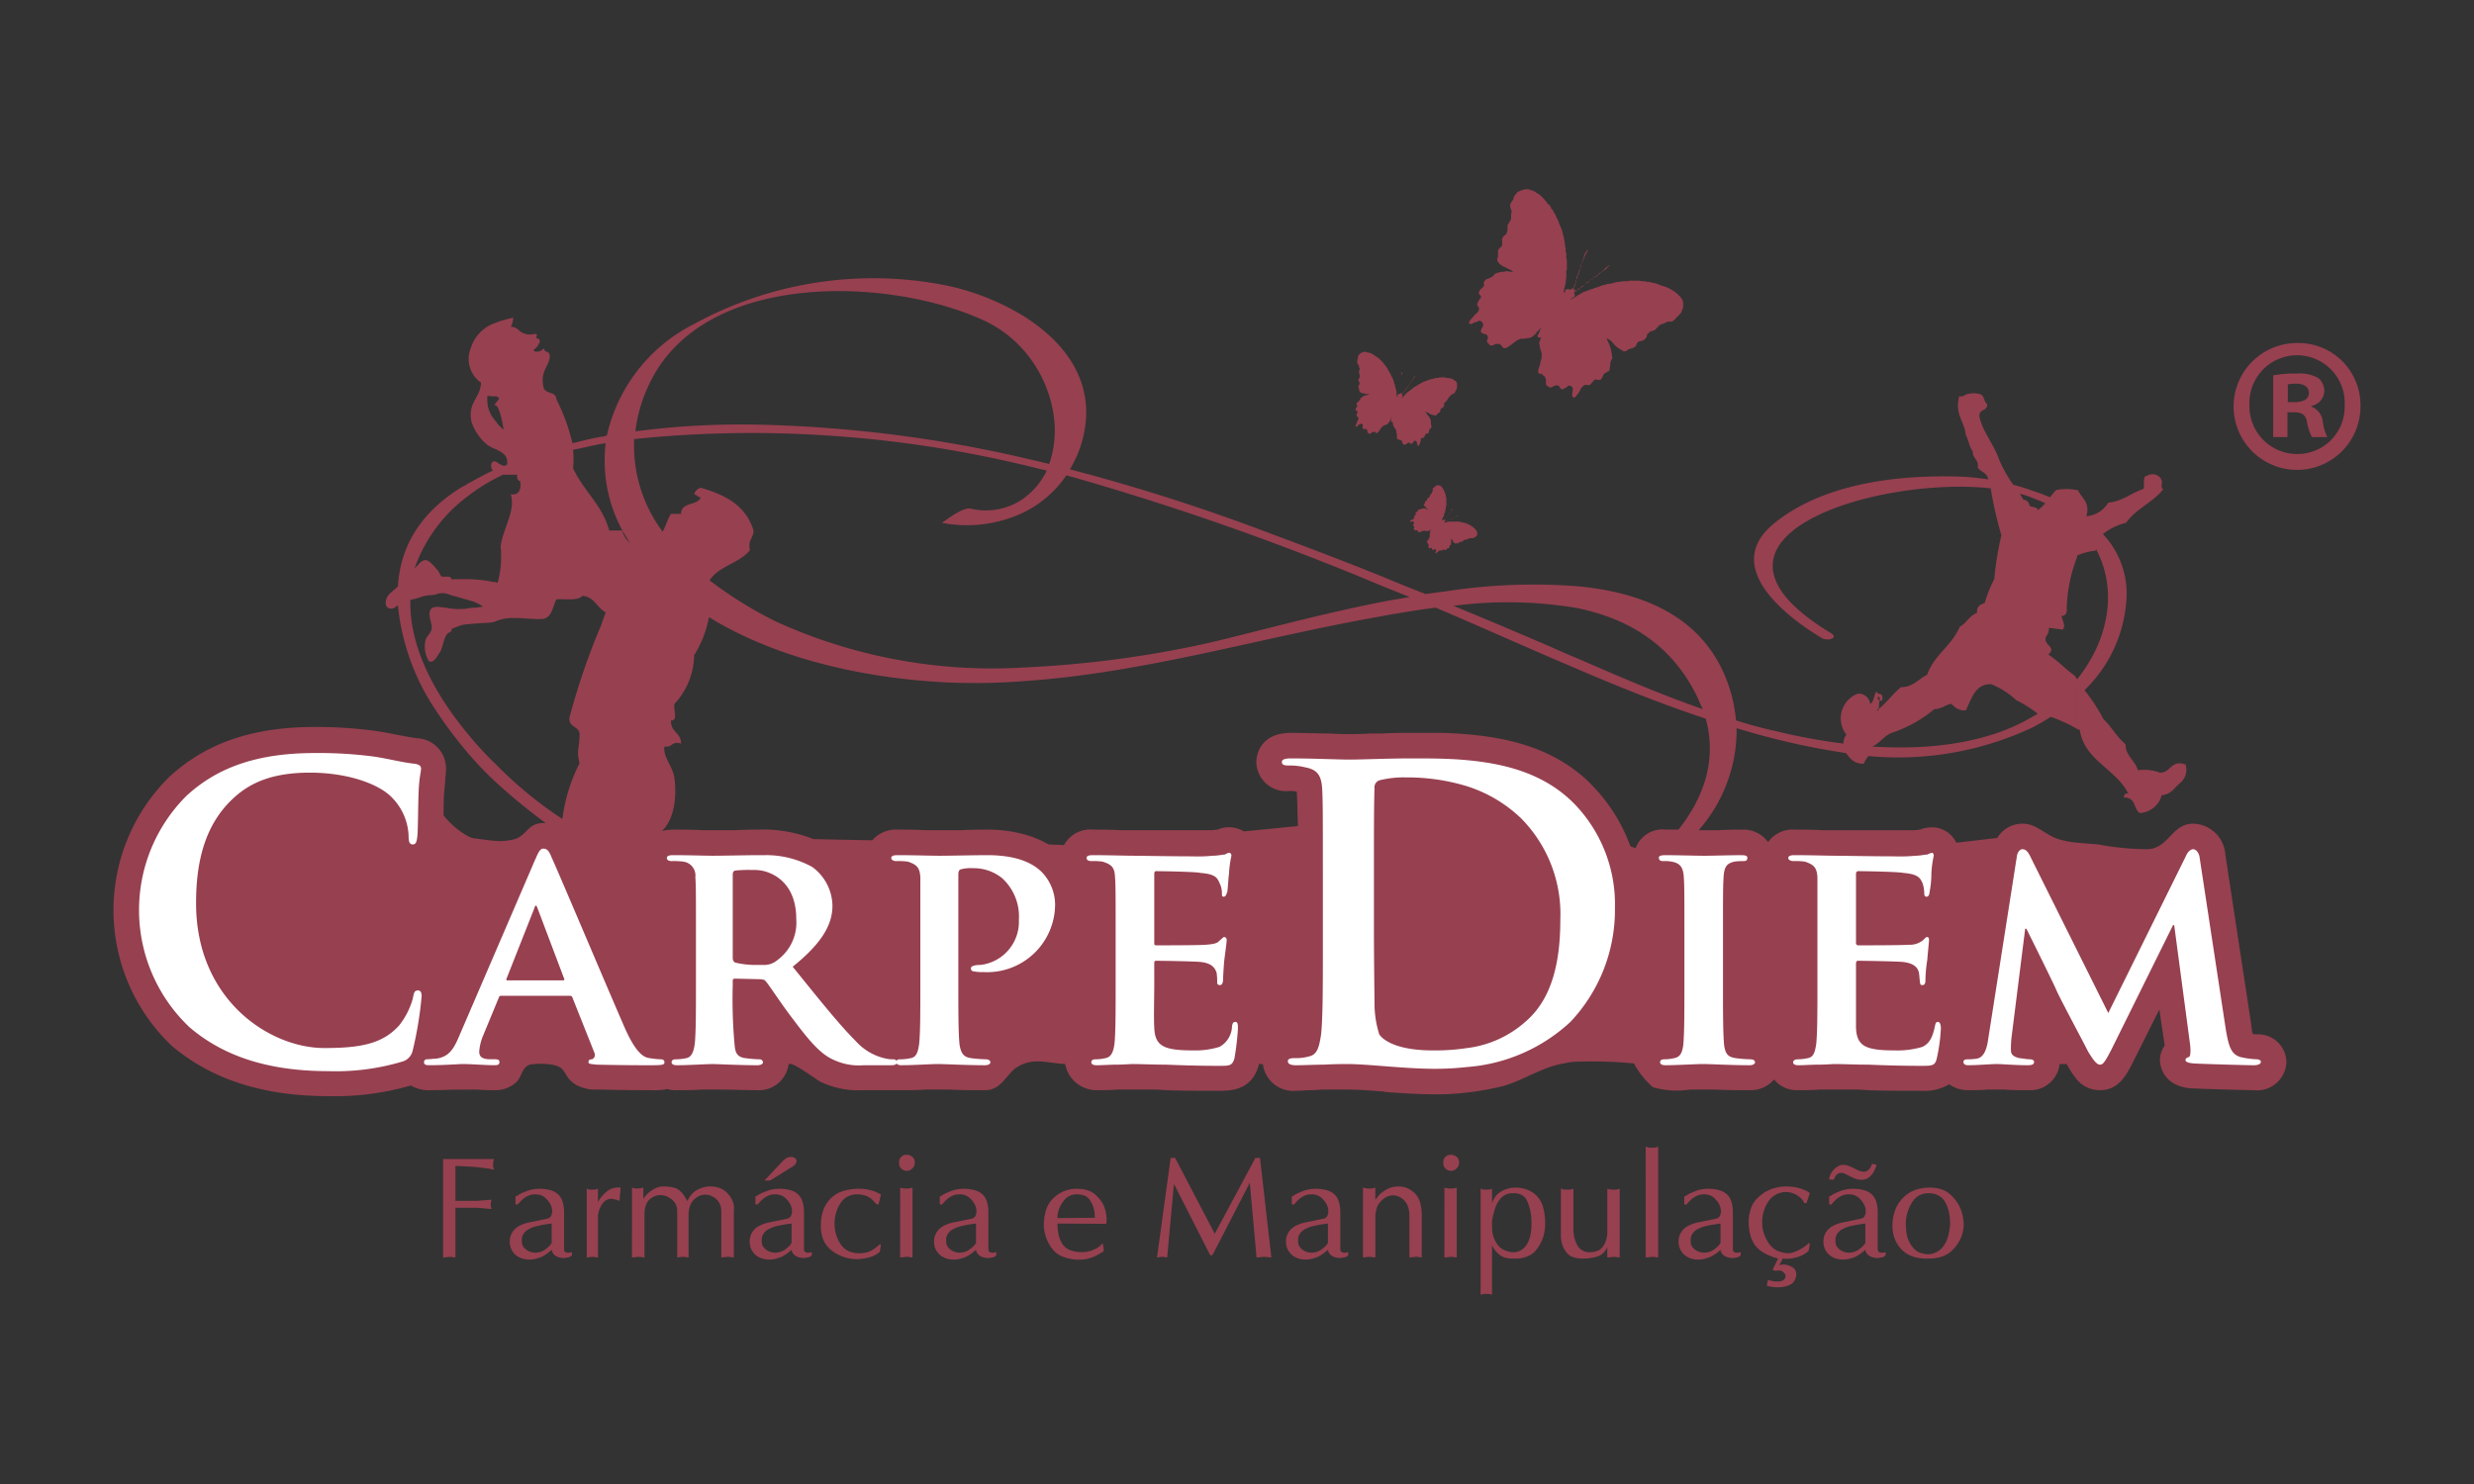 <svg id="Camada_1" data-name="Camada 1" xmlns="http://www.w3.org/2000/svg" viewBox="0 0 200 120"><rect x="0" y="0" width="200" height="120" fill="#333333" stroke="none"/><defs><style>.cls-1{fill:#974050;}.cls-2{fill:#fff;}</style></defs><title>cp-logo-original</title><path class="cls-1" d="M39.931,93.725c-.008.029-.013.054-.018.074a.15.15,0,0,1-.018.051.133.133,0,0,0-.011.048v.045c-.008.026-.013.045-.018.061a.195.195,0,0,0-.006.045v.205a.556.556,0,0,0,.013.109c.008.032.017.064.029.099a1.052,1.052,0,0,1,.029.109.734.734,0,0,1-.087-.003l-.077-.019a.181.181,0,0,1-.069-.013c-.022-.007-.046-.013-.071-.022-.115-.016-.231-.029-.348-.045-.115-.016-.229-.032-.336-.048-.117-.007-.232-.019-.349-.035-.115-.016-.232-.026-.349-.035-.231-.013-.466-.029-.701-.039-.237-.013-.477-.019-.727-.019v2.812h1.742l1.185-.093c-.008.039-.016.071-.022.096-.008.029-.016.054-.024.077a.073.073,0,0,1-.006.029.125.125,0,0,0-.005.029.092.092,0,0,0-.011.035v.202a.358.358,0,0,0,.011.09.206.206,0,0,0,.005.045.282.282,0,0,0,.018.048.431.431,0,0,1,.018.058.251.251,0,0,0,.018.045l-1.185-.102H36.818v4.016a.517.517,0,0,1-.098-.007c-.035-.003-.072-.01-.111-.016a.719.719,0,0,0-.122-.016.825.825,0,0,0-.122-.006H36.296a.151.151,0,0,0-.058.01.531.531,0,0,0-.071.006.237.237,0,0,1-.069.007c-.046.006-.093.013-.139.016a.982.982,0,0,1-.139.007V93.725Z"/><path class="cls-1" d="M41.289,99.913a1.403,1.403,0,0,1,.245-.429,1.516,1.516,0,0,1,.447-.356,3.087,3.087,0,0,1,.69-.259l1.464-.301a.698.698,0,0,0,.228-.064.441.441,0,0,0,.155-.135.783.783,0,0,0,.088-.198.827.827,0,0,0,.029-.221v-.08a.104.104,0,0,1-.011-.045v-.048a.635.635,0,0,1-.017-.093.348.348,0,0,0-.029-.093,1.433,1.433,0,0,0-.174-.359,1.681,1.681,0,0,0-.279-.326,1.077,1.077,0,0,0-.367-.243,1.183,1.183,0,0,0-.447-.083h-.093a1.236,1.236,0,0,0-.255.026,1.183,1.183,0,0,0-.221.067c-.071.032-.139.067-.21.106a1.54,1.54,0,0,0-.208.141,1.087,1.087,0,0,0-.115.102c-.04.038-.078.08-.117.118-.039.039-.08.08-.122.125-.043.048-.083.093-.122.141l-.175-.022v-.64a.113.113,0,0,0,.058-.016.316.316,0,0,1,.071-.029c.022-.016.046-.032.069-.048.024-.016.046-.029.069-.045a2.931,2.931,0,0,1,.344-.17c.12-.051.248-.102.388-.157a3.112,3.112,0,0,1,.436-.109,2.572,2.572,0,0,1,.482-.042,3.378,3.378,0,0,1,.895.109,1.6,1.6,0,0,1,.626.333,1.316,1.316,0,0,1,.365.592,2.816,2.816,0,0,1,.123.881v2.905a.736.736,0,0,0,.018.18.183.183,0,0,0,.064.099.373.373,0,0,0,.104.051.414.414,0,0,0,.127.019H45.981a.27.27,0,0,0,.082-.013.258.258,0,0,0,.086-.013c.027-.006.056-.013.088-.022v.243a.596.596,0,0,1-.122.112.743.743,0,0,1-.135.064.264.264,0,0,1-.07.01.175.175,0,0,0-.069.013c-.03.006-.058.013-.082.016a.485.485,0,0,1-.069.007h-.017a.013.013,0,0,0-.006.012h-.093a1.461,1.461,0,0,1-.336-.042,1.082,1.082,0,0,1-.301-.122.677.677,0,0,1-.234-.221.745.745,0,0,1-.104-.279c-.022.022-.045.041-.064.058a.514.514,0,0,0-.051.048c-.024.016-.045.029-.064.045-.019.016-.037.032-.053.048a4.249,4.249,0,0,1-.407.279,1.772,1.772,0,0,1-.394.173,2.773,2.773,0,0,1-.389.106,2.171,2.171,0,0,1-.367.035,1.971,1.971,0,0,1-.633-.099,1.58,1.58,0,0,1-.517-.298,1.461,1.461,0,0,1-.336-.471,1.371,1.371,0,0,1-.115-.56v-.026A1.498,1.498,0,0,1,41.289,99.913Zm3.31-.974a10.82,10.82,0,0,0-1.103.186,2.553,2.553,0,0,0-.743.266,1.123,1.123,0,0,0-.423.371.92.92,0,0,0-.146.522v.086a.228.228,0,0,0,.011.077.405.405,0,0,0,.006.073c.003.029.01.058.016.09v.016c0,.003.005.01.013.016v.054c0,.003.003.006.011.006a.018.018,0,0,0,.007.016l.017.019a1.01,1.01,0,0,0,.144.195,1.157,1.157,0,0,0,.227.186,1.353,1.353,0,0,0,.296.128,1.157,1.157,0,0,0,.341.048,1.114,1.114,0,0,0,.181-.013,1.225,1.225,0,0,0,.179-.035,1.046,1.046,0,0,0,.186-.064,1.412,1.412,0,0,0,.187-.1c.045-.029.093-.064.144-.102.05-.039.103-.083.157-.128.022-.022.046-.048.071-.071.022-.022.05-.051.08-.08.024-.032.046-.064.071-.093.022-.032.046-.064.069-.093V98.939Z"/><path class="cls-1" d="M47.432,96.105c.024.016.048.029.07.042.023.01.051.019.082.029.03.007.059.013.086.016a.798.798,0,0,0,.088.006h.237a.502.502,0,0,0,.122-.013.163.163,0,0,0,.053-.006.601.601,0,0,0,.064-.016.143.143,0,0,1,.053-.016c.019-.007.035-.013.051-.019v1.07a2.666,2.666,0,0,1,.303-.442,2.992,2.992,0,0,1,.383-.385,1.478,1.478,0,0,1,.964-.349H50.127a.043.043,0,0,0,.016.012h.03l-.093,1.07c-.054-.016-.111-.035-.168-.058a.6.6,0,0,0-.168-.048c-.055-.016-.106-.026-.152-.035-.046-.007-.091-.016-.139-.022a.917.917,0,0,0-.387.077.764.764,0,0,0-.298.237,1.67,1.67,0,0,0-.214.324,2.505,2.505,0,0,0-.144.362c-.008.045-.018.09-.029.131a1.092,1.092,0,0,0-.029.122.595.595,0,0,0-.013.112v3.373h-.075a.433.433,0,0,1-.086-.01c-.032-.01-.061-.013-.088-.019a.556.556,0,0,1-.075-.016h-.115a.805.805,0,0,0-.122.006.74.74,0,0,0-.123.016c-.038.006-.075.013-.109.016a.609.609,0,0,1-.112.007Z"/><path class="cls-1" d="M51.091,96.012a.491.491,0,0,0,.04.035.072.072,0,0,0,.029.01.082.082,0,0,0,.042.012h.029c.022.007.046.016.069.022a.177.177,0,0,0,.071.013h.256a.455.455,0,0,0,.115-.013,1.219,1.219,0,0,0,.128-.029c.046-.01.093-.019.139-.029v.894c.006-.007.018-.016.029-.029a.135.135,0,0,0,.029-.041.295.295,0,0,0,.042-.045c.011-.016.019-.032.027-.045a2.112,2.112,0,0,1,.274-.292,2.726,2.726,0,0,1,.354-.266,1.628,1.628,0,0,1,.418-.199,1.499,1.499,0,0,1,.464-.07,3.703,3.703,0,0,1,.535.035,2.419,2.419,0,0,1,.407.093,1.061,1.061,0,0,1,.336.192,2.002,2.002,0,0,1,.314.33c.022.032.048.067.075.112.027.042.056.087.086.131a1.585,1.585,0,0,0,.082.141c.032.045.061.096.093.15a2.062,2.062,0,0,1,.319-.528,1.582,1.582,0,0,1,.447-.365,2.496,2.496,0,0,1,.517-.214,1.9,1.9,0,0,1,.541-.077,2.211,2.211,0,0,1,.783.128,1.591,1.591,0,0,1,.599.394,2.04,2.04,0,0,1,.394.541,1.619,1.619,0,0,1,.163.599v.173a.033.033,0,0,0-.013.022v3.879h-.051a.144.144,0,0,1-.053-.01.388.388,0,0,1-.064-.007.326.326,0,0,0-.053-.006.698.698,0,0,0-.122-.016.813.813,0,0,0-.122-.006h-.071a.151.151,0,0,0-.058.01.506.506,0,0,0-.069.006.25.25,0,0,1-.071.007c-.046.006-.093.013-.139.016a.971.971,0,0,1-.139.007V97.927a1.34,1.34,0,0,0-.104-.535,1.318,1.318,0,0,0-.301-.429,1.518,1.518,0,0,0-.424-.266,1.184,1.184,0,0,0-.471-.093h-.035a1.266,1.266,0,0,0-.447.102,1.502,1.502,0,0,0-.411.279,1.331,1.331,0,0,0-.314.471,2.174,2.174,0,0,0-.139.679v3.542h-.053a.136.136,0,0,1-.051-.01.37.37,0,0,1-.064-.007.325.325,0,0,0-.053-.006.491.491,0,0,0-.11-.016,1.189,1.189,0,0,0-.243,0,.697.697,0,0,0-.122.016c-.038.006-.075.013-.111.016a.601.601,0,0,1-.111.007V97.927a1.207,1.207,0,0,0-.104-.509,1.115,1.115,0,0,0-.314-.407,1.686,1.686,0,0,0-.436-.269,1.388,1.388,0,0,0-.469-.102h-.035a1.232,1.232,0,0,0-.453.086,1.415,1.415,0,0,0-.418.26,1.122,1.122,0,0,0-.303.461,2.215,2.215,0,0,0-.115.689v3.542h-.053a.144.144,0,0,1-.053-.01.407.407,0,0,1-.064-.007l-.035-.006a1.252,1.252,0,0,0-.138-.016.824.824,0,0,0-.122-.006h-.07a.151.151,0,0,0-.058.01.508.508,0,0,0-.071.006.237.237,0,0,1-.069.007c-.046.006-.093.013-.139.016a.981.981,0,0,1-.139.007Z"/><path class="cls-1" d="M60.683,99.913a1.368,1.368,0,0,1,.243-.429,1.538,1.538,0,0,1,.447-.356,3.103,3.103,0,0,1,.692-.259l1.462-.301a.686.686,0,0,0,.228-.064.46.46,0,0,0,.157-.135.776.776,0,0,0,.086-.198.826.826,0,0,0,.029-.221v-.08a.102.102,0,0,1-.011-.045v-.048a.635.635,0,0,1-.017-.093.302.302,0,0,0-.029-.093,1.379,1.379,0,0,0-.175-.359,1.685,1.685,0,0,0-.279-.326A1.088,1.088,0,0,0,63.151,96.662a1.197,1.197,0,0,0-.448-.083h-.091a1.24,1.24,0,0,0-.256.026,1.218,1.218,0,0,0-.221.067c-.069.032-.139.067-.208.106a1.553,1.553,0,0,0-.21.141,1.087,1.087,0,0,0-.115.102c-.04.038-.078.08-.117.118-.039.039-.079.08-.122.125-.043.048-.083.093-.122.141l-.174-.022v-.64a.113.113,0,0,0,.058-.016.345.345,0,0,1,.07-.029c.023-.016.046-.032.069-.048.024-.016.046-.029.071-.045a2.908,2.908,0,0,1,.343-.17c.12-.051.25-.102.389-.157a3.055,3.055,0,0,1,.436-.109,2.547,2.547,0,0,1,.482-.042,3.368,3.368,0,0,1,.894.109,1.608,1.608,0,0,1,.628.333,1.343,1.343,0,0,1,.365.592,2.819,2.819,0,0,1,.122.881v2.905a.736.736,0,0,0,.018.18.183.183,0,0,0,.064.099.371.371,0,0,0,.104.051.422.422,0,0,0,.128.019h.069a.27.27,0,0,0,.082-.013.275.275,0,0,0,.088-.013c.027-.006.055-.013.086-.022v.243a.557.557,0,0,1-.122.112.689.689,0,0,1-.135.064.26.26,0,0,1-.069.01.176.176,0,0,0-.071.013c-.03.006-.058.013-.08.016a.509.509,0,0,1-.07.007h-.013c-.008,0-.01.003-.01.012h-.085a1.477,1.477,0,0,1-.346-.042,1.083,1.083,0,0,1-.301-.122.671.671,0,0,1-.232-.221.693.693,0,0,1-.104-.279c-.024.022-.045.041-.066.058-.018.016-.035.032-.051.048-.022.016-.045.029-.064.045-.019.016-.037.032-.053.048a3.875,3.875,0,0,1-.407.279,1.768,1.768,0,0,1-.394.173,2.655,2.655,0,0,1-.389.106,2.168,2.168,0,0,1-.365.035,1.956,1.956,0,0,1-.632-.099,1.58,1.58,0,0,1-.517-.298,1.444,1.444,0,0,1-.338-.471,1.374,1.374,0,0,1-.115-.56v-.026A1.456,1.456,0,0,1,60.683,99.913Zm3.31-.974A10.677,10.677,0,0,0,62.89,99.125a2.568,2.568,0,0,0-.745.266,1.121,1.121,0,0,0-.423.371.921.921,0,0,0-.146.522v.086a.279.279,0,0,0,.011.077.596.596,0,0,0,.006.073.66.66,0,0,0,.018.09v.016a.026.026,0,0,0,.011.016v.054l.003.006c.008.007.01.013.014.016a.103.103,0,0,1,.018.019.962.962,0,0,0,.146.195,1.143,1.143,0,0,0,.226.186,1.39,1.39,0,0,0,.296.128,1.159,1.159,0,0,0,.343.048,1.09,1.09,0,0,0,.179-.013,1.242,1.242,0,0,0,.181-.035,1.133,1.133,0,0,0,.186-.064,1.407,1.407,0,0,0,.186-.1,1.693,1.693,0,0,0,.144-.102c.051-.039.103-.083.157-.128.024-.022.046-.048.07-.071.022-.022.05-.051.082-.08.022-.032.046-.064.069-.093.022-.032.046-.064.07-.093V98.939Zm-.65-5.125a.837.837,0,0,0,.08-.054c.032-.026.062-.048.093-.071a.179.179,0,0,1,.046-.035.242.242,0,0,1,.059-.022c.015-.01.03-.016.045-.025.016-.007.032-.016.046-.023a.324.324,0,0,0,.053-.006c.019-.003.04-.01.064-.016h.024a.116.116,0,0,0,.034-.013h.051a.701.701,0,0,1,.176.022.613.613,0,0,1,.144.071.407.407,0,0,1,.093.105.339.339,0,0,1,.046.128.354.354,0,0,1-.022.109.682.682,0,0,1-.071.134c-.016.022-.032.045-.051.07a.364.364,0,0,1-.064.058c-.032.022-.062.045-.093.07-.032.022-.066.045-.104.067l-1.742,1.079h-.453Z"/><path class="cls-1" d="M66.552,97.863a2.572,2.572,0,0,1,.575-.922,2.356,2.356,0,0,1,.971-.608,4.136,4.136,0,0,1,1.376-.205,3.678,3.678,0,0,1,.389.019,2.395,2.395,0,0,1,.331.051c.093.022.186.045.279.071a1.875,1.875,0,0,1,.279.093c.016.007.034.016.051.022.021.006.042.016.064.022a.184.184,0,0,0,.053.035c.019.007.037.016.053.022a1.042,1.042,0,0,0,.115.064.726.726,0,0,0,.128.051l-.186.804h-.186a2.681,2.681,0,0,0-.296-.336,1.541,1.541,0,0,0-.343-.256,1.507,1.507,0,0,0-.418-.157,2.241,2.241,0,0,0-.5-.054,1.601,1.601,0,0,0-.783.189,1.505,1.505,0,0,0-.575.557,2.849,2.849,0,0,0-.349.772,3.148,3.148,0,0,0-.115.852,2.993,2.993,0,0,0,.122.865,2.959,2.959,0,0,0,.365.785,1.569,1.569,0,0,0,.628.557,2.012,2.012,0,0,0,.894.186,2.458,2.458,0,0,0,.482-.045,2.225,2.225,0,0,0,.402-.128,2.906,2.906,0,0,0,.359-.221c.117-.086.232-.179.349-.279a.025.025,0,0,1,.007-.019.138.138,0,0,1,.016-.016.073.073,0,0,0,.017-.006l.018-.016.093.057-.093.557a2.075,2.075,0,0,1-.86.452c-.162.038-.325.073-.487.099a3.133,3.133,0,0,1-.488.042H69.217a3.458,3.458,0,0,1-1.026-.18,3.304,3.304,0,0,1-.935-.506,2.087,2.087,0,0,1-.673-.83,2.754,2.754,0,0,1-.221-1.134v-.141A3.435,3.435,0,0,1,66.552,97.863Z"/><path class="cls-1" d="M72.726,93.735a.508.508,0,0,1,.139-.198.771.771,0,0,1,.197-.122.627.627,0,0,1,.221-.038.766.766,0,0,1,.243.038.911.911,0,0,1,.221.122.514.514,0,0,1,.155.205.707.707,0,0,1,.055.285.75.75,0,0,1-.077.285.683.683,0,0,1-.157.202.612.612,0,0,1-.197.122.569.569,0,0,1-.221.042.609.609,0,0,1-.226-.042.624.624,0,0,1-.203-.122.546.546,0,0,1-.15-.215.734.734,0,0,1-.046-.272v-.022A.697.697,0,0,1,72.726,93.735Zm.046,2.277a.048.048,0,0,0,.022.029l.016.006.011.01h.024a.131.131,0,0,0,.053.012h.046c.032.007.061.016.088.022a.25.25,0,0,0,.086.013h.296a.49.49,0,0,0,.122-.013.926.926,0,0,0,.122-.029c.043-.01.08-.019.11-.029v5.644a.502.502,0,0,1-.098-.007c-.035-.003-.072-.01-.111-.016a.743.743,0,0,0-.122-.016.834.834,0,0,0-.123-.006h-.069a.14.14,0,0,0-.058.01.507.507,0,0,0-.071.006.243.243,0,0,1-.069.007c-.046.006-.093.013-.139.016a.991.991,0,0,1-.139.007Z"/><path class="cls-1" d="M75.592,99.913a1.41,1.41,0,0,1,.245-.429,1.52,1.52,0,0,1,.447-.356,3.087,3.087,0,0,1,.69-.259l1.464-.301a.712.712,0,0,0,.227-.064.46.46,0,0,0,.157-.135.771.771,0,0,0,.086-.198.819.819,0,0,0,.029-.221v-.08a.102.102,0,0,1-.011-.045v-.048a.662.662,0,0,1-.018-.093.296.296,0,0,0-.029-.093,1.426,1.426,0,0,0-.175-.359,1.733,1.733,0,0,0-.279-.326,1.077,1.077,0,0,0-.367-.243,1.183,1.183,0,0,0-.447-.083h-.093a1.235,1.235,0,0,0-.255.026,1.19,1.19,0,0,0-.221.067c-.07.032-.139.067-.21.106a1.543,1.543,0,0,0-.208.141.941.941,0,0,0-.117.102c-.039.038-.077.08-.115.118-.039.039-.08.08-.122.125-.043.048-.083.093-.122.141l-.175-.022v-.64a.117.117,0,0,0,.058-.016.338.338,0,0,1,.069-.029c.024-.016.048-.032.071-.048.024-.016.046-.029.071-.045a2.683,2.683,0,0,1,.343-.17c.119-.051.248-.102.388-.157a3.111,3.111,0,0,1,.436-.109,2.577,2.577,0,0,1,.484-.042,3.377,3.377,0,0,1,.894.109,1.618,1.618,0,0,1,.628.333,1.344,1.344,0,0,1,.365.592,2.869,2.869,0,0,1,.122.881v2.905a.734.734,0,0,0,.018.18.183.183,0,0,0,.064.099.374.374,0,0,0,.104.051.414.414,0,0,0,.128.019h.069a.271.271,0,0,0,.082-.013.259.259,0,0,0,.086-.013c.027-.006.056-.013.088-.022v.243a.59.59,0,0,1-.122.112.743.743,0,0,1-.135.064.262.262,0,0,1-.069.01.176.176,0,0,0-.07.013c-.03.006-.058.013-.08.016a.531.531,0,0,1-.07.007h-.013a.014.014,0,0,0-.01.012h-.095a1.457,1.457,0,0,1-.336-.042,1.115,1.115,0,0,1-.303-.122.683.683,0,0,1-.231-.221.716.716,0,0,1-.106-.279c-.022.022-.045.041-.064.058a.484.484,0,0,0-.051.048c-.024.016-.045.029-.064.045-.019.016-.037.032-.053.048a4.249,4.249,0,0,1-.407.279,1.775,1.775,0,0,1-.394.173,2.718,2.718,0,0,1-.389.106,2.171,2.171,0,0,1-.367.035,1.964,1.964,0,0,1-.633-.099,1.575,1.575,0,0,1-.516-.298,1.445,1.445,0,0,1-.338-.471,1.375,1.375,0,0,1-.117-.56v-.026A1.493,1.493,0,0,1,75.592,99.913Zm3.31-.974a10.762,10.762,0,0,0-1.104.186,2.572,2.572,0,0,0-.743.266,1.14,1.14,0,0,0-.425.371.933.933,0,0,0-.144.522v.086a.232.232,0,0,0,.011.077.388.388,0,0,0,.007.073.661.661,0,0,0,.018.09v.016a.026.026,0,0,0,.011.016v.054c0,.003.003.006.011.006a.019.019,0,0,0,.006.016l.018.019a1.013,1.013,0,0,0,.144.195,1.207,1.207,0,0,0,.228.186,1.327,1.327,0,0,0,.296.128,1.161,1.161,0,0,0,.343.048,1.106,1.106,0,0,0,.179-.013,1.221,1.221,0,0,0,.179-.035,1.04,1.04,0,0,0,.186-.064,1.225,1.225,0,0,0,.186-.1,1.644,1.644,0,0,0,.146-.102c.05-.039.102-.083.157-.128.022-.022.046-.048.071-.071.022-.022.05-.051.08-.08.024-.032.046-.064.07-.093.022-.032.047-.064.069-.093V98.939Z"/><path class="cls-1" d="M84.574,97.818a2.264,2.264,0,0,1,.586-.935,2.777,2.777,0,0,1,.866-.564A2.657,2.657,0,0,1,87.042,96.127a2.905,2.905,0,0,1,.871.122,1.693,1.693,0,0,1,.639.355,3.273,3.273,0,0,1,.453.503,2.297,2.297,0,0,1,.29.554c.024.077.046.157.071.237a1.413,1.413,0,0,1,.046.25c.014.077.027.153.034.227a1.874,1.874,0,0,1,.013.202v.119a.085.085,0,0,0-.013.045v.045a.878.878,0,0,1-.005.093.48.48,0,0,1-.018.083L85.487,98.939a3.903,3.903,0,0,0,.104.951,2.294,2.294,0,0,0,.314.73,1.246,1.246,0,0,0,.61.471,2.661,2.661,0,0,0,.98.157,2.279,2.279,0,0,0,.464-.048,1.806,1.806,0,0,0,.453-.151,1.776,1.776,0,0,0,.413-.224,1.807,1.807,0,0,0,.319-.308l.093.615c-.008.016-.016.029-.024.045h-.011l-.011.013a.19.19,0,0,1-.029.022.16.16,0,0,1-.04.022.244.244,0,0,1-.03.026.433.433,0,0,1-.04.022c-.125.077-.25.151-.378.221a2.272,2.272,0,0,1-.4.173,1.998,1.998,0,0,1-.493.141,4.351,4.351,0,0,1-.645.045,3.641,3.641,0,0,1-1.236-.25,1.947,1.947,0,0,1-.83-.621,3.102,3.102,0,0,1-.482-.871,3.508,3.508,0,0,1-.203-.974V99.125A4.042,4.042,0,0,1,84.574,97.818Zm3.931.615v-.135a.034.034,0,0,1-.011-.029v-.029a2.358,2.358,0,0,0-.099-.599,2.164,2.164,0,0,0-.25-.538.941.941,0,0,0-.423-.397,1.638,1.638,0,0,0-.681-.128,1.319,1.319,0,0,0-.546.112,1.277,1.277,0,0,0-.429.32,2.844,2.844,0,0,0-.314.452,2.139,2.139,0,0,0-.197.5c-.008.045-.017.093-.029.141-.011.045-.021.09-.029.138a.822.822,0,0,0-.011.134v.122l3.019-.025Z"/><path class="cls-1" d="M94.636,93.632H94.996l3.206,6.13,3.286-6.13h.371l.918,8.046a.98.98,0,0,1-.139-.007,1.286,1.286,0,0,1-.128-.016.672.672,0,0,1-.115-.007c-.039-.003-.079-.01-.117-.016h-.162a.261.261,0,0,0-.071.01.566.566,0,0,0-.081.006.245.245,0,0,1-.069.007c-.046.006-.096.013-.146.016a1.318,1.318,0,0,1-.168.007l-.546-6.037-3.019,5.851h-.186l-2.927-5.758L94.357,101.678a.307.307,0,0,1-.075-.007c-.026-.003-.056-.01-.086-.016a.463.463,0,0,0-.099-.016.628.628,0,0,0-.111-.006h-.115l-.014.01h-.021a.713.713,0,0,0-.087.006.466.466,0,0,0-.075.019.282.282,0,0,1-.07.01h-.069Z"/><path class="cls-1" d="M104.042,99.913a1.406,1.406,0,0,1,.245-.429,1.517,1.517,0,0,1,.447-.356,3.096,3.096,0,0,1,.69-.259l1.464-.301a.709.709,0,0,0,.227-.064.449.449,0,0,0,.155-.135.77.77,0,0,0,.088-.198.827.827,0,0,0,.029-.221v-.08a.106.106,0,0,1-.013-.045v-.048a.909.909,0,0,1-.016-.093.348.348,0,0,0-.029-.093,1.421,1.421,0,0,0-.175-.359,1.788,1.788,0,0,0-.278-.326A1.078,1.078,0,0,0,106.51,96.662a1.183,1.183,0,0,0-.447-.083h-.093a1.232,1.232,0,0,0-.254.026,1.185,1.185,0,0,0-.221.067c-.07.032-.139.067-.21.106a1.563,1.563,0,0,0-.208.141.927.927,0,0,0-.117.102c-.039.038-.077.08-.115.118-.039.039-.08.08-.122.125-.043.048-.083.093-.122.141l-.174-.022v-.64a.122.122,0,0,0,.058-.016.333.333,0,0,1,.069-.029c.024-.016.048-.032.071-.048s.046-.029.069-.045a2.806,2.806,0,0,1,.344-.17c.119-.051.248-.102.387-.157a3.131,3.131,0,0,1,.436-.109,2.561,2.561,0,0,1,.482-.042,3.381,3.381,0,0,1,.895.109,1.602,1.602,0,0,1,.626.333,1.33,1.33,0,0,1,.365.592,2.822,2.822,0,0,1,.123.881v2.905a.726.726,0,0,0,.018.18.182.182,0,0,0,.064.099.374.374,0,0,0,.104.051.403.403,0,0,0,.126.019h.071a.275.275,0,0,0,.082-.013.26.26,0,0,0,.087-.013c.027-.006.056-.013.086-.022v.243a.514.514,0,0,1-.122.112.68.68,0,0,1-.133.064.272.272,0,0,1-.071.01.169.169,0,0,0-.069.013c-.03.006-.058.013-.082.016a.483.483,0,0,1-.069.007h-.014a.014.014,0,0,0-.01.012h-.093a1.446,1.446,0,0,1-.336-.042,1.096,1.096,0,0,1-.303-.122.69.69,0,0,1-.232-.221.738.738,0,0,1-.104-.279c-.022.022-.045.041-.064.058a.508.508,0,0,0-.051.048c-.024.016-.045.029-.064.045a.563.563,0,0,0-.053.048,4.252,4.252,0,0,1-.407.279,1.772,1.772,0,0,1-.394.173,2.767,2.767,0,0,1-.389.106,2.165,2.165,0,0,1-.366.035,1.959,1.959,0,0,1-.633-.099,1.579,1.579,0,0,1-.517-.298,1.462,1.462,0,0,1-.336-.471,1.375,1.375,0,0,1-.117-.56v-.026A1.494,1.494,0,0,1,104.042,99.913Zm3.31-.974a10.759,10.759,0,0,0-1.103.186,2.558,2.558,0,0,0-.743.266,1.14,1.14,0,0,0-.425.371.934.934,0,0,0-.144.522v.086a.236.236,0,0,0,.011.077.404.404,0,0,0,.007.073c.003.029.01.058.016.09v.016c0,.003.005.01.013.016v.054c0,.003.003.006.011.006a.019.019,0,0,0,.006.016.129.129,0,0,1,.016.019,1.007,1.007,0,0,0,.146.195,1.115,1.115,0,0,0,.227.186,1.321,1.321,0,0,0,.296.128,1.156,1.156,0,0,0,.341.048,1.115,1.115,0,0,0,.181-.013,1.229,1.229,0,0,0,.18-.035,1.032,1.032,0,0,0,.185-.064,1.293,1.293,0,0,0,.186-.1c.047-.029.094-.064.146-.102.05-.039.102-.083.157-.128l.069-.071c.024-.022.051-.051.082-.08.024-.032.047-.064.07-.093.022-.032.047-.064.069-.093V98.939Z"/><path class="cls-1" d="M110.185,96.012a.403.403,0,0,0,.088.042c.035.01.067.019.099.029.039.007.075.013.109.016.035.003.067.006.099.006h.232a.452.452,0,0,0,.058-.006.513.513,0,0,1,.07-.007.821.821,0,0,0,.133-.029c.042-.01.08-.019.111-.029v.977a.281.281,0,0,0,.071-.077,1.262,1.262,0,0,1,.08-.109c.032-.039.064-.08.099-.119s.072-.08.111-.128a1.765,1.765,0,0,1,.267-.218c.1-.07.213-.141.336-.212a1.615,1.615,0,0,1,.429-.157,2.776,2.776,0,0,1,.535-.051h.034a1.719,1.719,0,0,1,.645.15,2.14,2.14,0,0,1,.586.407,1.665,1.665,0,0,1,.418.72,3.79,3.79,0,0,1,.141,1.102v3.356h-.048a.124.124,0,0,1-.046-.01.268.268,0,0,1-.058-.007.226.226,0,0,0-.047-.006.157.157,0,0,1-.053-.007.309.309,0,0,0-.051-.006.238.238,0,0,0-.064-.01H114.517a.948.948,0,0,0-.128.006.976.976,0,0,0-.138.016c-.048.006-.096.013-.146.016a1.335,1.335,0,0,1-.168.007V98.298a2.153,2.153,0,0,0-.106-.701,1.398,1.398,0,0,0-.301-.519,1.499,1.499,0,0,0-.436-.311,1.097,1.097,0,0,0-.471-.106h-.062a1.115,1.115,0,0,0-.501.141,1.558,1.558,0,0,0-.445.358,1.341,1.341,0,0,0-.326.557,2.647,2.647,0,0,0-.104.778v3.181a.866.866,0,0,1-.133-.007c-.043-.003-.083-.01-.122-.016a.734.734,0,0,0-.117-.016.721.721,0,0,0-.117-.006.829.829,0,0,0-.122.006.723.723,0,0,0-.122.016.481.481,0,0,0-.069.006.501.501,0,0,1-.059.007.261.261,0,0,1-.069.01h-.071Z"/><path class="cls-1" d="M116.724,93.735a.509.509,0,0,1,.139-.198.8.8,0,0,1,.197-.122.639.639,0,0,1,.221-.038.765.765,0,0,1,.243.038.908.908,0,0,1,.221.122.517.517,0,0,1,.157.205.707.707,0,0,1,.053.285.69.69,0,0,1-.232.487.636.636,0,0,1-.199.122.558.558,0,0,1-.219.042.609.609,0,0,1-.227-.042.62.62,0,0,1-.203-.122.545.545,0,0,1-.151-.215.769.769,0,0,1-.047-.272v-.022A.729.729,0,0,1,116.724,93.735Zm.046,2.277a.057.057,0,0,0,.024.029l.014.006.011.01h.032a.085.085,0,0,0,.046.012h.047c.03.007.059.016.086.022a.249.249,0,0,0,.086.013h.296a.477.477,0,0,0,.122-.013.927.927,0,0,0,.123-.029c.042-.01.08-.019.109-.029v5.644a.517.517,0,0,1-.098-.007c-.035-.003-.072-.01-.111-.016a.718.718,0,0,0-.122-.016.828.828,0,0,0-.122-.006h-.071a.152.152,0,0,0-.058.01.533.533,0,0,0-.071.006.236.236,0,0,1-.069.007c-.046.006-.093.013-.139.016a.985.985,0,0,1-.14.007Z"/><path class="cls-1" d="M119.806,96.156a.602.602,0,0,0,.111.029.475.475,0,0,0,.115.013h.239a.498.498,0,0,0,.122-.013.162.162,0,0,0,.053-.006c.019-.003.04-.01.064-.016a.125.125,0,0,1,.051-.016c.019-.007.037-.013.053-.019v1.163a2.046,2.046,0,0,1,.267-.519,1.382,1.382,0,0,1,.383-.365,2.222,2.222,0,0,1,.436-.227,2.317,2.317,0,0,1,.459-.122h.045a.124.124,0,0,0,.048-.01h.139a.086.086,0,0,0,.047-.013h.093a2.557,2.557,0,0,1,.94.17,2.228,2.228,0,0,1,.767.503,2.105,2.105,0,0,1,.505.903,4.752,4.752,0,0,1,.168,1.352,3.531,3.531,0,0,1-.144,1.015,3.356,3.356,0,0,1-.449.922,1.773,1.773,0,0,1-.743.657,2.452,2.452,0,0,1-1.068.215H122.343a2.671,2.671,0,0,1-.655-.074,1.181,1.181,0,0,1-.482-.25,2.378,2.378,0,0,1-.349-.355,1.863,1.863,0,0,1-.243-.4v4.006a.151.151,0,0,0-.053-.016.487.487,0,0,1-.051-.019c-.024-.006-.045-.013-.064-.016a.162.162,0,0,0-.053-.006.376.376,0,0,0-.111-.013h-.243a.51.51,0,0,0-.122.013.601.601,0,0,0-.111.029c-.035.012-.072.019-.111.029V96.105A.483.483,0,0,0,119.806,96.156Zm.807,2.636v.291c0,.08.003.17.011.26a1.798,1.798,0,0,0,.024.298,2.558,2.558,0,0,0,.069.307,1.749,1.749,0,0,0,.168.416,2.513,2.513,0,0,0,.274.397,1.358,1.358,0,0,0,.412.308,2.221,2.221,0,0,0,.599.179h.082c0,.01.003.013.01.013h.059a1.258,1.258,0,0,0,.61-.151,1.428,1.428,0,0,0,.471-.442,2.347,2.347,0,0,0,.301-.727,4.069,4.069,0,0,0,.104-.98v-.266a.109.109,0,0,1-.011-.048v-.048a3.664,3.664,0,0,0-.1-.759,4.257,4.257,0,0,0-.225-.691,1.087,1.087,0,0,0-.418-.5,1.273,1.273,0,0,0-.674-.16h-.127a1.26,1.26,0,0,0-.559.125,1.371,1.371,0,0,0-.463.397,2.275,2.275,0,0,0-.367.701,6.021,6.021,0,0,0-.25,1.063V98.792Z"/><path class="cls-1" d="M126.188,96.105a.503.503,0,0,0,.109.051.598.598,0,0,0,.123.029.533.533,0,0,0,.127.013h.278a.569.569,0,0,0,.059-.006.483.483,0,0,1,.069-.007.837.837,0,0,0,.134-.029c.042-.01.079-.022.111-.029V99.391a2.82,2.82,0,0,0,.08.695,2.623,2.623,0,0,0,.232.606,1.14,1.14,0,0,0,.413.423,1.123,1.123,0,0,0,.586.147h.058a.03.03,0,0,0,.024-.013h.069a1.464,1.464,0,0,0,.57-.144,1.007,1.007,0,0,0,.372-.333,1.968,1.968,0,0,0,.221-.439,2.144,2.144,0,0,0,.104-.49v-.022a.094.094,0,0,1,.011-.035v-3.68a.062.062,0,0,0,.022.029l.016.006.011.01h.032a.088.088,0,0,0,.03.013h.062c.03.007.059.016.087.022a.257.257,0,0,0,.086.013h.296a.502.502,0,0,0,.122-.013.94.94,0,0,0,.123-.029c.042-.01.079-.022.111-.029v5.551a.52.52,0,0,1-.1-.007c-.035-.003-.072-.01-.111-.016a.693.693,0,0,0-.122-.016.826.826,0,0,0-.122-.006h-.071a.15.15,0,0,0-.058.01.527.527,0,0,0-.071.006.244.244,0,0,1-.069.007c-.047.006-.093.013-.14.016a.98.98,0,0,1-.139.007v-.823a1.571,1.571,0,0,1-.336.474,1.271,1.271,0,0,1-.465.279,5.129,5.129,0,0,1-.541.118,3.855,3.855,0,0,1-.586.045,2.602,2.602,0,0,1-.754-.093,1.169,1.169,0,0,1-.511-.288,1.961,1.961,0,0,1-.303-.413,1.927,1.927,0,0,1-.174-.458.587.587,0,0,0-.029-.112.359.359,0,0,1-.018-.109.668.668,0,0,1-.016-.106.86.86,0,0,1-.007-.106,1.759,1.759,0,0,1-.011-.208V96.105Z"/><path class="cls-1" d="M133.038,92.713a.667.667,0,0,0,.133.051c.043.013.085.022.122.032a.793.793,0,0,0,.123.01h.243a.749.749,0,0,0,.122-.01c.039-.01.082-.019.128-.032.047-.01.093-.019.14-.029v8.942h-.053a.13.13,0,0,1-.051-.01.368.368,0,0,1-.064-.007.33.33,0,0,0-.053-.006.703.703,0,0,0-.122-.016.828.828,0,0,0-.122-.006H133.514a.151.151,0,0,0-.058.01.463.463,0,0,0-.069.006.256.256,0,0,1-.071.007c-.047.006-.093.013-.14.016a.978.978,0,0,1-.139.007Z"/><path class="cls-1" d="M135.778,99.913a1.407,1.407,0,0,1,.245-.429,1.516,1.516,0,0,1,.447-.356,3.093,3.093,0,0,1,.69-.259l1.463-.301a.69.69,0,0,0,.226-.064.446.446,0,0,0,.157-.135.728.728,0,0,0,.086-.198.759.759,0,0,0,.03-.221v-.08a.106.106,0,0,1-.013-.045v-.048a.914.914,0,0,1-.018-.093.259.259,0,0,0-.029-.093,1.317,1.317,0,0,0-.174-.359,1.668,1.668,0,0,0-.279-.326,1.071,1.071,0,0,0-.365-.243,1.188,1.188,0,0,0-.447-.083h-.093a1.264,1.264,0,0,0-.256.026,1.2,1.2,0,0,0-.219.067c-.071.032-.141.067-.21.106a1.675,1.675,0,0,0-.21.141,1.069,1.069,0,0,0-.115.102c-.039.038-.077.08-.117.118-.039.039-.079.08-.122.125-.043.048-.083.093-.122.141l-.175-.022v-.64a.123.123,0,0,0,.059-.016.303.303,0,0,1,.069-.029c.024-.016.047-.032.071-.048.022-.016.047-.029.069-.045a2.893,2.893,0,0,1,.343-.17c.12-.051.25-.102.389-.157a3.105,3.105,0,0,1,.436-.109,2.557,2.557,0,0,1,.482-.042,3.361,3.361,0,0,1,.894.109,1.595,1.595,0,0,1,.628.333,1.327,1.327,0,0,1,.365.592,2.811,2.811,0,0,1,.123.881v2.905a.739.739,0,0,0,.016.18.203.203,0,0,0,.064.099.407.407,0,0,0,.232.071h.07a.289.289,0,0,0,.082-.013.259.259,0,0,0,.086-.013c.027-.006.056-.013.087-.022v.243a.522.522,0,0,1-.122.112.67.67,0,0,1-.133.064.272.272,0,0,1-.07.01.169.169,0,0,0-.069.013c-.032.006-.058.013-.082.016a.514.514,0,0,1-.071.007H140.163a.013.013,0,0,0-.006.012h-.093a1.448,1.448,0,0,1-.336-.042,1.092,1.092,0,0,1-.303-.122.687.687,0,0,1-.336-.5c-.024.022-.045.041-.064.058a.701.701,0,0,0-.053.048c-.022.016-.043.029-.062.045a.377.377,0,0,0-.053.048,4.252,4.252,0,0,1-.407.279,1.753,1.753,0,0,1-.395.173,2.705,2.705,0,0,1-.387.106,2.173,2.173,0,0,1-.367.035,1.959,1.959,0,0,1-.633-.099,1.582,1.582,0,0,1-.517-.298,1.418,1.418,0,0,1-.336-.471,1.375,1.375,0,0,1-.117-.56v-.026A1.456,1.456,0,0,1,135.778,99.913Zm3.31-.974a10.759,10.759,0,0,0-1.103.186,2.558,2.558,0,0,0-.743.266,1.14,1.14,0,0,0-.425.371.934.934,0,0,0-.144.522v.086a.237.237,0,0,0,.011.077.583.583,0,0,0,.005.073c.005.029.011.058.018.09v.016a.037.037,0,0,0,.011.016v.054c0,.003.005.006.013.006a.024.024,0,0,0,.005.016.076.076,0,0,1,.018.019,1.021,1.021,0,0,0,.146.195,1.145,1.145,0,0,0,.226.186,1.395,1.395,0,0,0,.296.128,1.171,1.171,0,0,0,.343.048,1.092,1.092,0,0,0,.179-.013,1.248,1.248,0,0,0,.181-.035,1.088,1.088,0,0,0,.186-.064,1.416,1.416,0,0,0,.185-.1c.047-.029.095-.064.146-.102.05-.039.102-.083.157-.128.022-.022.046-.048.069-.071.022-.022.051-.051.082-.08.022-.032.046-.064.069-.093.024-.032.046-.064.071-.093V98.939Z"/><path class="cls-1" d="M141.556,97.69a2.057,2.057,0,0,1,.482-.772,3.398,3.398,0,0,1,.662-.526,2.897,2.897,0,0,1,.721-.311c.085-.025.168-.045.248-.064a1.599,1.599,0,0,1,.239-.041,1.693,1.693,0,0,1,.243-.029c.079-.003.155-.006.232-.006h.117a.634.634,0,0,1,.128.012.676.676,0,0,1,.115.007c.04.003.078.003.117.003.085.01.168.019.25.035.08.016.16.032.237.048a.576.576,0,0,1,.117.035.503.503,0,0,0,.128.032c.039.016.077.032.115.048.039.016.079.032.117.048a1.364,1.364,0,0,1,.25.115,1.544,1.544,0,0,1,.237.163l-.279.801h-.186a.217.217,0,0,0-.018-.058.579.579,0,0,0-.04-.093.263.263,0,0,0-.035-.054.568.568,0,0,1-.046-.064c-.014-.016-.03-.032-.047-.051a.445.445,0,0,0-.046-.051,1.644,1.644,0,0,0-.221-.186,1.821,1.821,0,0,0-.29-.176,1.585,1.585,0,0,0-.343-.122,1.795,1.795,0,0,0-.378-.042,1.698,1.698,0,0,0-1.44.791,2.958,2.958,0,0,0-.365.784,3.016,3.016,0,0,0-.122.865v.071a2.936,2.936,0,0,0,.15.865,3.178,3.178,0,0,0,.396.784,1.746,1.746,0,0,0,.655.574,2.289,2.289,0,0,0,.913.214,1.047,1.047,0,0,0,.208-.022,1.98,1.98,0,0,0,.255-.071,2.772,2.772,0,0,0,.285-.115c.098-.048.195-.096.296-.151.054-.032.107-.064.157-.099s.102-.071.157-.112a.418.418,0,0,0,.069-.051c.024-.019.051-.042.082-.064.024-.023.046-.045.07-.071.024-.022.047-.045.069-.068l.093.068-.093.548a1.518,1.518,0,0,1-.29.243,2.579,2.579,0,0,1-.749.314c-.134.029-.269.058-.4.08h-.047a.082.082,0,0,0-.046.013h-.14a.097.097,0,0,0-.035.01h-.167a.179.179,0,0,0-.048-.01h-.094c-.024-.01-.034-.013-.034-.013h-.051l-.279.548a.415.415,0,0,1,.082-.022c.03-.01.061-.016.091-.026a.481.481,0,0,1,.093-.01h.203a.046.046,0,0,1,.03.01,1.633,1.633,0,0,1,.308.077,1.447,1.447,0,0,1,.285.144.611.611,0,0,1,.208.234.805.805,0,0,1,.082.311v.058c-.008,0-.011.003-.011.01v.038a1.212,1.212,0,0,1-.17.465.755.755,0,0,1-.318.279,2.142,2.142,0,0,1-.407.144,2.174,2.174,0,0,1-.442.064h-.047c-.093,0-.184,0-.279-.003-.093-.006-.181-.016-.266-.029a1.82,1.82,0,0,1-.243-.042c-.079-.019-.148-.039-.21-.054l.093-.461a2.166,2.166,0,0,1,.22.051,1.695,1.695,0,0,0,.198.042c.063.013.12.022.173.029.055.003.109.003.163.003a1.21,1.21,0,0,0,.303-.032.7.7,0,0,0,.208-.093.517.517,0,0,0,.111-.131.403.403,0,0,0,.053-.15v-.058a.374.374,0,0,0-.064-.157,1.37,1.37,0,0,0-.122-.144.516.516,0,0,0-.174-.1.709.709,0,0,0-.208-.029h-.082a.03.03,0,0,0-.024.013h-.069a.049.049,0,0,0-.024.006.072.072,0,0,0-.022.016l-.267-.08.453-.919a4.71,4.71,0,0,1-1.156-.465,2.326,2.326,0,0,1-.725-.637,2.61,2.61,0,0,1-.378-.842,4.178,4.178,0,0,1-.122-1.051v-.026A3.47,3.47,0,0,1,141.556,97.69Z"/><path class="cls-1" d="M147.483,99.913a1.406,1.406,0,0,1,.245-.429,1.537,1.537,0,0,1,.447-.356,3.065,3.065,0,0,1,.692-.259l1.462-.301a.686.686,0,0,0,.227-.064.459.459,0,0,0,.157-.135.777.777,0,0,0,.086-.198.827.827,0,0,0,.029-.221v-.08a.102.102,0,0,1-.011-.045v-.048a.636.636,0,0,1-.018-.093.301.301,0,0,0-.029-.093,1.42,1.42,0,0,0-.175-.359,1.68,1.68,0,0,0-.278-.326,1.087,1.087,0,0,0-.365-.243,1.196,1.196,0,0,0-.448-.083h-.091a1.238,1.238,0,0,0-.256.026,1.185,1.185,0,0,0-.221.067c-.069.032-.139.067-.21.106a1.637,1.637,0,0,0-.208.141,1.068,1.068,0,0,0-.115.102c-.04.038-.079.08-.117.118-.039.039-.08.08-.122.125-.043.048-.083.093-.122.141l-.174-.022v-.64a.111.111,0,0,0,.057-.016.354.354,0,0,1,.071-.029c.023-.016.047-.032.069-.048.024-.016.046-.029.071-.045a2.783,2.783,0,0,1,.343-.17c.12-.051.248-.102.389-.157a2.994,2.994,0,0,1,.436-.109,2.546,2.546,0,0,1,.482-.042,3.369,3.369,0,0,1,.894.109,1.608,1.608,0,0,1,.628.333,1.344,1.344,0,0,1,.365.592,2.813,2.813,0,0,1,.122.881v2.905a.724.724,0,0,0,.018.18.182.182,0,0,0,.064.099.374.374,0,0,0,.104.051.421.421,0,0,0,.128.019h.069a.269.269,0,0,0,.082-.013.274.274,0,0,0,.088-.013c.026-.006.054-.013.087-.022v.243a.552.552,0,0,1-.122.112.692.692,0,0,1-.134.064.261.261,0,0,1-.069.01.175.175,0,0,0-.07.013c-.03.006-.058.013-.08.016a.503.503,0,0,1-.07.007h-.018a.014.014,0,0,0-.005.012h-.095a1.456,1.456,0,0,1-.336-.042,1.083,1.083,0,0,1-.301-.122.674.674,0,0,1-.232-.221.692.692,0,0,1-.104-.279c-.024.022-.045.041-.066.058-.018.016-.035.032-.051.048-.022.016-.045.029-.064.045-.019.016-.037.032-.053.048a4.075,4.075,0,0,1-.407.279,1.771,1.771,0,0,1-.394.173,2.663,2.663,0,0,1-.389.106,2.166,2.166,0,0,1-.366.035,1.953,1.953,0,0,1-.631-.099,1.581,1.581,0,0,1-.517-.298,1.445,1.445,0,0,1-.338-.471,1.374,1.374,0,0,1-.115-.56v-.026A1.493,1.493,0,0,1,147.483,99.913Zm.466-4.871a1.152,1.152,0,0,1,.151-.285,2.009,2.009,0,0,1,.197-.231,1.249,1.249,0,0,1,.221-.176.418.418,0,0,0,.087-.051.313.313,0,0,1,.088-.041.249.249,0,0,1,.047-.016.137.137,0,0,0,.046-.019.203.203,0,0,0,.035-.003.338.338,0,0,0,.047-.019h.016a.068.068,0,0,0,.019-.01h.15a.033.033,0,0,0,.023.01h.128a.695.695,0,0,1,.168.048c.058.022.114.045.168.07a.4.4,0,0,1,.088.032.291.291,0,0,0,.087.035.589.589,0,0,0,.075.041c.028.013.056.026.087.042a.723.723,0,0,1,.106.051.686.686,0,0,0,.104.051c.03.016.064.032.1.048.035.016.067.032.098.045a.765.765,0,0,0,.203.064,1.002,1.002,0,0,0,.192.019.534.534,0,0,0,.185-.035.586.586,0,0,0,.175-.105.593.593,0,0,0,.162-.192,2.039,2.039,0,0,0,.14-.307l.36.071a1.061,1.061,0,0,1-.034.134c-.016.042-.032.087-.048.131a.448.448,0,0,1-.029.071l-.029.058a.275.275,0,0,0-.035.071.369.369,0,0,1-.035.07,1.789,1.789,0,0,1-.162.25,1.325,1.325,0,0,1-.221.224.759.759,0,0,1-.267.157.976.976,0,0,1-.325.054,1.816,1.816,0,0,1-.267-.019,1.058,1.058,0,0,1-.255-.064c-.077-.029-.152-.064-.226-.099-.073-.032-.145-.067-.214-.096-.07-.038-.134-.073-.192-.099-.058-.029-.119-.058-.18-.087a.73.73,0,0,0-.163-.071.538.538,0,0,0-.151-.022.616.616,0,0,0-.181.022.695.695,0,0,0-.133.058.665.665,0,0,0-.099.093,1.04,1.04,0,0,0-.1.128.062.062,0,0,0-.016.029.078.078,0,0,0-.007.029.336.336,0,0,1-.018.035l-.018.035a.087.087,0,0,0-.018.029.079.079,0,0,1-.016.029.304.304,0,0,0-.018.035.281.281,0,0,0-.018.035l-.36-.026A1.496,1.496,0,0,1,147.949,95.041Zm2.846,3.898a10.691,10.691,0,0,0-1.103.186,2.565,2.565,0,0,0-.744.266,1.12,1.12,0,0,0-.423.371.921.921,0,0,0-.146.522v.086a.285.285,0,0,0,.011.077.597.597,0,0,0,.007.073.634.634,0,0,0,.018.09v.016a.025.025,0,0,0,.011.016v.054c0,.003.003.006.011.006a.019.019,0,0,0,.006.016l.018.019a.998.998,0,0,0,.144.195,1.201,1.201,0,0,0,.227.186,1.39,1.39,0,0,0,.296.128,1.158,1.158,0,0,0,.343.048,1.092,1.092,0,0,0,.179-.013,1.247,1.247,0,0,0,.181-.035,1.132,1.132,0,0,0,.186-.064,1.42,1.42,0,0,0,.186-.1c.045-.029.094-.064.144-.102.051-.039.102-.083.157-.128.022-.022.047-.048.071-.071.022-.022.05-.051.082-.08.022-.032.046-.064.069-.093.022-.032.047-.064.07-.093V98.939Z"/><path class="cls-1" d="M153.192,97.892a2.786,2.786,0,0,1,.61-.986,2.537,2.537,0,0,1,.958-.657,3.357,3.357,0,0,1,1.236-.215,2.951,2.951,0,0,1,.911.128,2.026,2.026,0,0,1,.692.372,3.863,3.863,0,0,1,.488.512,2.877,2.877,0,0,1,.347.567,2.773,2.773,0,0,1,.151.391,3.394,3.394,0,0,1,.093.378c.024.122.041.234.053.33a2.257,2.257,0,0,1,.018.25c0,.067-.003.141-.007.214a1.737,1.737,0,0,1-.029.228,1.52,1.52,0,0,1-.04.224c-.019.073-.042.151-.064.227a3.054,3.054,0,0,1-.336.698,3.533,3.533,0,0,1-.546.637,2.144,2.144,0,0,1-.785.436,3.457,3.457,0,0,1-1.039.144h-.175a3.305,3.305,0,0,1-1.155-.186,2.227,2.227,0,0,1-.864-.567,2.606,2.606,0,0,1-.541-.855,2.82,2.82,0,0,1-.18-1.015V99.125A3.555,3.555,0,0,1,153.192,97.892Zm.9,1.521c.008.077.016.163.024.256.014.093.034.189.058.285a1.876,1.876,0,0,0,.104.307,2.213,2.213,0,0,0,.208.406,2.113,2.113,0,0,0,.314.372,1.151,1.151,0,0,0,.436.266,2.295,2.295,0,0,0,.586.119,1.539,1.539,0,0,0,.686-.154,1.638,1.638,0,0,0,.57-.464,2.291,2.291,0,0,0,.388-.766,4.478,4.478,0,0,0,.181-1.079,4.31,4.31,0,0,0-.106-.993,2.747,2.747,0,0,0-.312-.797,1.39,1.39,0,0,0-.54-.509,1.645,1.645,0,0,0-.772-.173,1.583,1.583,0,0,0-.767.179,1.508,1.508,0,0,0-.57.551,3.302,3.302,0,0,0-.361.759,3.426,3.426,0,0,0-.151.842v.355a.116.116,0,0,0,.013.051v-.022A2.013,2.013,0,0,0,154.092,99.413Z"/><path class="cls-1" d="M167.891,87.291V68.141c.578.048,1.153.096,1.73.144a22.476,22.476,0,0,0,4.031.384c1.68-.096,1.92-2.066,3.648-2.066a2.673,2.673,0,0,1,2.591,2.402V69.051l2.112,13.871a5.408,5.408,0,0,0,.096.672,1.08,1.08,0,0,0,.336.048,2.28,2.28,0,0,1,2.399,2.207,2.371,2.371,0,0,1-2.639,2.306c-.624,0-3.984-.096-4.943-.144a3.423,3.423,0,0,1-1.296-.288,2.249,2.249,0,0,1-1.345-2.018,1.962,1.962,0,0,1,.385-1.15l-.433-2.928-2.063,4.125c-.576,1.153-1.199,2.402-2.735,2.402a2.406,2.406,0,0,1-1.874-.865Zm0-28.364V54.895h.05c2.639-3.312,3.215-7.344,1.488-10.511v.144a4.837,4.837,0,0,0-1.488.384l-.05.192V39.634h.098c.287.673,1.007.961.671,2.111a2.281,2.281,0,0,0,1.776-1.102c1.153-.099,1.824-.769,2.833-1.105.144-.288-.098-1.057.286-1.057.48-.336,1.344,0,1.201.673,0,.144-.05.384.142.384-.863,1.105-2.207,1.582-3.023,2.735a4.883,4.883,0,0,0-1.872.913,7.011,7.011,0,0,1,1.872,5.614,11.137,11.137,0,0,1-3.36,7.008,15.096,15.096,0,0,1,1.536,2.351c.672.625,1.057,1.441,1.776,2.015,0,.961.769,1.297,1.009,2.114a3.502,3.502,0,0,1,1.774.192c.913,0,.865-1.057,2.064-.672a1.382,1.382,0,0,1-.527,1.582c-.384.384-.72.865-1.391.913a1.948,1.948,0,0,1-1.776,1.441c-.528-.336-.288-1.297-1.297-1.249.048-.192.096-.432.384-.288-.959-2.015-3.552-2.687-3.936-5.182C168.037,58.975,167.988,58.975,167.891,58.927Zm0-19.293V45.104a12.383,12.383,0,0,0-.815,4.032c.048.432-.095.672-.431.672.094.384.384.862.094,1.102-.383-.048-.719-.096-1.104-.144a.993.993,0,0,1-.24.72c-.24.721.913.817.192,1.441.815.525,1.393,1.198,2.16,1.726l.142.24V58.927a11.844,11.844,0,0,0-2.11-.961,14.847,14.847,0,0,1-1.488.865v-.865c.144-.096.288-.144.431-.24a2.561,2.561,0,0,0-.431-.336V40.976c.192.048.48.099.431.288a3.666,3.666,0,0,0,.625-.573c-.336-.147-.673-.288-1.055-.432v-.577c.48.144.961.336,1.44.528a5.078,5.078,0,0,1,.48-.577,3.926,3.926,0,0,1,1.678,0Zm0,28.508V87.291a7.957,7.957,0,0,1-.815-1.249h-.575a2.383,2.383,0,0,1-2.208,2.114V66.748c.719.288,1.343.865,2.11,1.105A7.456,7.456,0,0,0,167.891,68.141Zm-3.598-28.46v.577a8.312,8.312,0,0,0-1.007-.336c.096.144.192.336.286.48a.513.513,0,0,1,.481.429.264.264,0,0,0,.24.144v16.414a8.385,8.385,0,0,0-1.296-.769,6.693,6.693,0,0,0-2.016-1.294c-1.296-.048-1.584,1.153-2.063,2.111-.672.048-.865-.288-1.201-.525-.48.093-.767.429-1.343.429a10.512,10.512,0,0,1-3.456,1.922c-.624.24-.961.865-1.583,1.102,4.607.288,9.312-.237,12.958-2.399v.865a25.544,25.544,0,0,1-13.247,2.303,2.725,2.725,0,0,0-.383.625c-.864,0-1.105-.48-1.441-.865a60.352,60.352,0,0,1-8.83-2.014,12.334,12.334,0,0,1-3.071,8.254h1.632c.623-.048,1.344-.048,1.824-.048a2.47,2.47,0,0,1,2.159,1.009,2.415,2.415,0,0,1,2.16-1.009c.721,0,1.536,0,2.208.048h7.39c.192,0,.431-.048.577-.048l.048-.048a3.154,3.154,0,0,1,.863-.144,2.198,2.198,0,0,1,1.968,1.249l3.31-.385a2.358,2.358,0,0,1,2.018-1.153,2.066,2.066,0,0,1,.815.144V88.156h-.384c-.672,0-1.296,0-1.822-.048h-1.44c-.48.048-1.057.048-1.537.048a2.547,2.547,0,0,1-1.536-.481,3.851,3.851,0,0,1-2.255.528c-1.776,0-3.168,0-4.369-.048l-.623-.048h-3.264c-.528.048-1.153.048-1.68.048a2.391,2.391,0,0,1-1.968-.865,2.457,2.457,0,0,1-1.968.865c-.959,0-1.918,0-2.735-.048H136.6a6.904,6.904,0,0,1-2.975-.192,6.808,6.808,0,0,1-1.536-1.922,35.349,35.349,0,0,0-4.511-.144V62.479a9.348,9.348,0,0,1,1.247,1.15,13.725,13.725,0,0,1,2.975,4.801l.384.144h.048a2.314,2.314,0,0,1,2.447-1.489h1.007c2.066-2.591,3.121-5.663,2.208-8.974-3.502-1.153-6.958-2.543-10.318-3.984v-.862c3.312,1.438,6.623,2.879,10.079,4.077-.144-.288-.289-.624-.433-.961-2.064-4.269-5.566-6.335-9.647-7.197V47.41c5.999.573,10.846,2.972,12.43,8.878a13.918,13.918,0,0,1,.336,1.966c1.055.336,2.11.624,3.215.865a47.478,47.478,0,0,0,5.472,1.009,1.074,1.074,0,0,1,.239-.721,2.13,2.13,0,0,1,.913-3.312.928.928,0,0,1,1.007.817c.336-.051.383-1.393.625-.817.336,0,.432.192.336.577-.098,0-.145-.051-.194-.051v-.141c-.094-.384-.287.141,0,.141-.048.24-.048.48-.094.72-.29.096,0,.24,0,0,.671-.528,1.151-1.246,1.822-1.774.961,0,1.44-.673,2.112-1.009.577-1.63,1.968-2.303,2.641-3.888.527-.24.767-.909,1.391-1.102-.048-.577.288-.673.623-.817a10.112,10.112,0,0,1,.769-1.922,26.327,26.327,0,0,1,.575-3.549,31.634,31.634,0,0,1-.863-3.792c-9.07-1.009-25.821,3.936-12.911,11.709.673.432-.336.673-.767.384-3.264-1.966-7.92-5.855-3.888-9.214,3.792-3.119,9.455-3.936,14.54-3.84a19.331,19.331,0,0,1,2.833.24l-.047-.144c-.096-.384-.577-.481-.817-.817.142-.621-.432-.718-.384-1.294-.288-.336-.336-.913-.575-1.345-.098-1.102-.913-1.63-.53-3.119a.641.641,0,0,0,.53-.144,2.031,2.031,0,0,1,1.102-.048c.433.096.338.625.626.817.048.625-.672.336-.626,1.009.29,1.294,1.153,2.207,1.585,3.456a10.813,10.813,0,0,0,1.152,2.063,14.226,14.226,0,0,1,1.536.48Zm-36.715-7.824a.168.168,0,0,1,.048-.096,1.595,1.595,0,0,0,.144-.288c.142-.192.191-.285.288-.285a.047.047,0,0,1,.048-.048c0-.048.191,0,.239,0h.096c.098,0,.146-.048.288-.24.096-.096.144-.144.144-.192.048,0,.192-.048.24,0s.192,0,.288,0a1.029,1.029,0,0,0,.192-.336.378.378,0,0,1,.239-.24.692.692,0,0,0,.146-.096h.046c.048,0,.144-.24.096-.288h0a.177.177,0,0,0,.048-.144v-.144h0v-.096a.21.21,0,0,0,.048-.144c0-.048.048-.096.096-.192s.048-.144,0-.192v-.096a.845.845,0,0,0-.048-.288.499.499,0,0,0-.048-.192v-.096a.168.168,0,0,0-.048-.096.455.455,0,0,1-.048-.141c0-.051,0-.099-.048-.099V27.777a.155.155,0,0,1-.048-.093s-.046-.096-.094-.192a.473.473,0,0,0-.05-.144h0a1.734,1.734,0,0,1,.48.336.1.1,0,0,0,.096.093c0,.048.048.096.096.147a2.508,2.508,0,0,0,.625.429c.048.048.144.096.144.048h.096a.168.168,0,0,0,.094-.048.645.645,0,0,1,.242-.144h.046a.211.211,0,0,1,.144-.048.167.167,0,0,0,.096-.048.149.149,0,0,0,.096-.048c.096-.048.096-.048.192-.288a.139.139,0,0,0,.048-.093c.048,0,.048,0,.048-.048.048,0,.144-.048.192-.048h.048a.604.604,0,0,0,.335-.192c.048-.048.048-.096.098-.096a.977.977,0,0,0,.048-.24c.047-.048.047-.048.094-.096l.048-.048a.047.047,0,0,0,.048-.048.368.368,0,0,1,.24-.096c.048,0,.048-.048.096-.048h0a.319.319,0,0,0,.24-.192.98.98,0,0,0,.24-.24.168.168,0,0,0,.096-.048h.046a.048.048,0,0,0,.05-.048c.048,0,.24-.048.24-.096h.094l.048-.048c0-.048.145-.048.24-.048h.192a.706.706,0,0,0,.288-.24c.048-.048.239-.24.336-.336.048-.048.144-.144.144-.192a.843.843,0,0,1,.095-.24.485.485,0,0,0,.048-.144v-.381c0-.048-.048-.048,0-.048,0,0-.048-.192-.094-.192v-.048a1.956,1.956,0,0,0-.144-.192c-.048-.048-.096-.096-.146-.144a2.733,2.733,0,0,0-.766-.528c-.048-.048-.146-.048-.194-.096-.142-.048-.433-.144-.575-.192a.372.372,0,0,0-.144-.048l-.048-.048a.288.288,0,0,1-.192-.048h-.144a.371.371,0,0,0-.144-.048.149.149,0,0,1-.096-.048h-.239c-.048,0-.098,0-.098-.048h-.192a1.287,1.287,0,0,1-.336-.048h-.094c0,.048-.048.048-.048,0h-.288c0,.048-.048.048-.048,0h-.192c-.094,0-.191,0-.191.048h-.098c0-.048-.048-.048-.048,0H131.08a.046.046,0,0,1-.047.048c0-.048-.048,0-.144,0h-.144c-.048.048-.192.048-.24.048a.047.047,0,0,0-.048.048.838.838,0,0,0-.24.048,2.761,2.761,0,0,0-.336.048.484.484,0,0,1-.144.048,2.043,2.043,0,0,1-.238.048.811.811,0,0,1-.241.096.166.166,0,0,0-.096.048h0a.374.374,0,0,0-.144.048h-.096c-.048.048-.048.048-.096.048a.047.047,0,0,0-.048.048H128.729a1.252,1.252,0,0,0-.384.144h-.048a.166.166,0,0,0-.094.048c-.048,0-.144.048-.192.048-.05.048-.098.048-.144.096-.048,0-.048.048-.096.048a.6.6,0,0,1-.144.096h-.048v8.013Zm0-8.398v-.048c.048-.048.048-.096.144-.096.048-.048.048-.048.191-.192.048,0,.098-.048.146-.048l.096-.096a.047.047,0,0,1,.048-.048c.048-.048.094-.048.094-.096a1.01,1.01,0,0,0,.29-.192.162.162,0,0,1,.095-.048l.048-.048h0a.149.149,0,0,0,.096-.048.047.047,0,0,1,.048-.048l.048-.048.048-.048c.096-.048.192-.144.24-.144,0-.048.048-.048.048-.096a.689.689,0,0,1,.144-.096.168.168,0,0,1,.096-.048c0-.048.096-.096.144-.144l.046-.048a1.852,1.852,0,0,1,.336-.288.149.149,0,0,1,.096-.048c0,.048-.048.048-.096.096a2.02,2.02,0,0,1-.144.144c0,.048-.096.096-.144.144a.16.16,0,0,0-.094.048l-.048.048a.168.168,0,0,1-.096.048c-.048.048-.096.096-.146.096a.102.102,0,0,1-.095.096c0,.048-.096.096-.144.144a.592.592,0,0,0-.144.096l-.048.048h-.048l-.096.096a.365.365,0,0,1-.191.096,43.266,43.266,0,0,0-.096.096c0,.048-.05.048-.098.096-.096.048-.19.144-.238.144l-.048.048-.096.096c-.05.048-.098.048-.098.096a.147.147,0,0,0-.094.048.168.168,0,0,0-.096.048c0,.048-.096.096-.144.144Zm0-1.201a3652.818,3652.818,0,0,0,.096-.288v-.048a.29.29,0,0,0,.048-.192.145.145,0,0,0,.048-.093c0-.048.048-.048.048-.099a.459.459,0,0,1,.048-.189.496.496,0,0,0,.046-.144.824.824,0,0,0,.098-.24c.048-.048.048-.144.096-.192a.814.814,0,0,1,.096-.24.627.627,0,0,0,.142-.336.047.047,0,0,0-.048.048,2.017,2.017,0,0,0-.239.432c0,.096-.098.336-.098.381-.048,0-.048.099-.048.147a.181.181,0,0,0-.046.144.36.36,0,0,0-.096.24c0,.048-.048.093-.048.141,0,0-.048.096-.096.192a.21.21,0,0,1-.048.144v.192Zm-10.846,22.173v.048h.096a.168.168,0,0,0,.096-.048c.046-.048.094-.096.094-.096h.096a.167.167,0,0,0,.048-.093h0v-.051h0l.048-.048h0V44.095a.048.048,0,0,0,.05-.048.047.047,0,0,0,.048-.048h0v-.237h0v-.099h0V43.522h0a.59.59,0,0,0,.094.141h0a.047.047,0,0,0,.048.048.21.21,0,0,0,.144.192.047.047,0,0,0,.048.048h.048a.168.168,0,0,0,.096-.048v.048c0-.048.048-.048.048,0h.048c0-.048,0-.048.048-.048l.048-.045a.047.047,0,0,0,.048-.048h.192l.048-.048.048-.051c0-.048,0-.048.048-.048h0c.047,0,.094-.045.094,0h.05v-.045c0,.045.048,0,.096,0,0,0,0-.048.096-.048h0c.047,0,.047,0,.047-.048h0c0,.048.096,0,.096,0h.288c0-.048.096-.096.144-.096l.048-.048a40.793,40.793,0,0,1,.096-.096v-.048h0v-.096h0v-.144a.047.047,0,0,1-.048-.048,1.05,1.05,0,0,0-.192-.24l-.048-.048a.695.695,0,0,0-.142-.096l-.05-.048h-.048a.047.047,0,0,0-.048-.048h-.048v-.048h-.094v-.048h-.096c-.048-.048-.048-.048-.096-.048h-.05v-.048h-.19a.047.047,0,0,0-.048-.048h-.192v-.048h-1.009c0,.048,0,.048-.048.048h-.046c-.048,0-.048,0-.096.048h-.096v2.159Zm0-2.159v-.24h.048a26.111,26.111,0,0,1,.096-.096l.048-.048v-.048a.046.046,0,0,0,.046-.048v-.048h.048v-.048l.048-.048a.047.047,0,0,1,.048-.048V41.552a.047.047,0,0,0,.048-.048l.048-.048a.047.047,0,0,1,.05-.048l.048-.096c0-.048.046-.096.094-.144h.048l-.096.096a.046.046,0,0,1-.046.048.047.047,0,0,1-.048.048c0,.048-.05.048-.05.096a.047.047,0,0,1-.048.048v.048h-.048v.048l-.048.048h0a.047.047,0,0,1-.048.048v.048l-.048.048h0c0,.048,0,.048-.046.048v.096h-.048c0,.048,0,.048-.048.048v.048h0l-.048.048h.096a.149.149,0,0,1-.096.048h.096c.048-.048.048-.048.094-.048a.149.149,0,0,0,.096-.048h.048l.048-.048h.048a.174.174,0,0,1,.098-.048h.046a.047.047,0,0,0,.048-.048h.048a.148.148,0,0,0,.096-.048h.048l.048-.048h.048c.048-.048.144-.048.144-.096h.048a.047.047,0,0,1-.048.048h-.048a.047.047,0,0,1-.048.048h-.096v.048h-.096a.047.047,0,0,1-.048.048h-.048l-.048.048h-.094l-.048.048h-.05c-.048,0-.048.048-.096.048h-.048a.047.047,0,0,0-.048.048h-.048a.046.046,0,0,0-.046.048h-.096a.047.047,0,0,0-.048.048h0c.048.048,0,.096-.048.096Zm0-.577v-.048h0V41.552c.048,0,.048,0,.048-.048V41.456h0l.048-.048h0v-.096h0v-.096h.048v-.096h0V41.075h0v-.099l.048-.048h0v-.333h0v-.099h0v-.045h0v-.192h0v-.048h-.048V40.162h0v-.096h0V40.018a.148.148,0,0,1-.048-.096v-.048a.176.176,0,0,1-.048-.144h-.048v1.966Zm10.846-19.534v.096c0,.048-.048.048-.048.096v.096l-.048.048c0,.048-.048.096-.048.192,0,.048-.048.144-.048.192a3652.818,3652.818,0,0,0-.096.288c-.096.096-.096.144-.048.144s0,0,0,.048l-.048.048c0,.048.096.048.144.048a.047.047,0,0,1,.048-.048c.048.048.048.048,0,.048-.096.096-.144.144-.144.192a.149.149,0,0,0,.096-.048.047.047,0,0,1,.048-.048.167.167,0,0,1,.096-.048.103.103,0,0,1,.096-.096v.048h-.048l-.048.048s-.048.048-.096.096a.372.372,0,0,0-.144.096.047.047,0,0,0,.048.048c.048.144,0,.336-.192.336l-.048.048-.048.048c-.096.048-.048.048.048,0a.168.168,0,0,0,.096-.048c.048,0,.048,0,.096-.048a.047.047,0,0,0,.048-.048c.048,0,.048,0,.096-.048a.663.663,0,0,0,.192-.144v8.013h-.048a.791.791,0,0,1-.24.288h-.096a.699.699,0,0,1-.096-.144v-.192a1.328,1.328,0,0,0,.048-.432.047.047,0,0,1-.048-.048c0-.048,0-.048-.096-.096-.048-.045-.048-.045-.144-.045-.047,0-.095,0-.095.045H126.713v.048h-.048l-.048.048a.677.677,0,0,1-.19.096.047.047,0,0,0-.048.048.067.067,0,0,1-.096,0c-.146-.048-.192-.096-.192-.192-.048-.048-.096-.093-.144-.093-.144-.048-.192-.048-.192,0h-.048a.506.506,0,0,1-.144.045c0,.048-.142.096-.239.096-.05,0-.098,0-.194-.096l-.142-.093v-.048c0-.099-.048-.192,0-.24,0-.048-.048-.288-.048-.288a.047.047,0,0,0-.048-.048.167.167,0,0,0-.048-.096c-.098-.048-.192-.144-.192-.192h-.096c0,.048-.048.048-.048,0-.096,0-.096-.048-.144-.096-.048-.144,0-.288.144-.673v-.096a.521.521,0,0,0,.048-.24.047.047,0,0,0,.048-.048c0-.048.048-.336,0-.336l.048-.048-.048-.192v-.048c0-.048,0-.048-.048-.048v-.096a.047.047,0,0,0-.048-.048v-.144a.603.603,0,0,1-.048-.288.047.047,0,0,0-.048-.048.173.173,0,0,1,.048-.141s0-.096.048-.096a.177.177,0,0,1,.048-.144c.048-.096.048-.096-.048-.096s-.144,0-.192-.048c-.048-.096-.048-.096.048-.24a.816.816,0,0,0,.096-.24c.048-.096.048-.144.096-.192l.048-.048c-.048-.048-.144.096-.336.288a1.533,1.533,0,0,1-.24.288.103.103,0,0,0-.096.096,1.596,1.596,0,0,1-.384.144h-.144a.174.174,0,0,0-.142.048h-.048c0-.048-.048-.048-.048,0h-.288a.047.047,0,0,1-.048.048h-.048l-.048.048c-.048,0-.288.144-.288.192-.048,0-.048,0-.144.093-.047,0-.047,0-.047.048-.048,0-.048,0-.048.048a.692.692,0,0,0-.242.144l-.048.048c-.047,0-.094,0-.094.048a1.084,1.084,0,0,1-.194.048.161.161,0,0,1-.094-.048.103.103,0,0,1-.096-.096.155.155,0,0,1-.048-.093.165.165,0,0,1-.096-.051l-.048-.048h-.048c-.096-.048-.24,0-.336,0-.144.099-.24.147-.288.099h-.048c-.047.048-.095,0-.144-.099-.048-.048-.096-.093-.096-.093a.047.047,0,0,1-.048-.048c-.048-.096-.048-.144.048-.336a.366.366,0,0,0-.048-.192c-.048-.096-.096-.144-.191-.144h-.096l-.048-.048a.205.205,0,0,1-.192-.192.648.648,0,0,1,.142-.336c.098-.192.05-.288-.094-.432-.096-.048-.144-.096-.24-.048a.149.149,0,0,1-.096.048c-.048,0-.048,0-.048.048h-.144a.149.149,0,0,1-.096.048c-.048,0-.048.048-.094.048,0,.048-.048.048-.146.048-.096,0-.144-.048-.144-.096,0-.096.048-.096.096-.192.048-.096.146-.144.146-.192.048-.048.094-.096.142-.144s.144-.192.24-.24c.144-.192.192-.24.192-.336v-.096a.716.716,0,0,1-.096-.141s0-.051-.048-.051v-.141a2.814,2.814,0,0,1,.192-.384.185.185,0,0,0,0-.336c-.048-.048-.096-.144-.048-.192V23.604a.64.64,0,0,1,.144-.24c.094-.048.24-.192.24-.288a.09.09,0,0,0,0-.144.264.264,0,0,1,.096-.24s.048-.048.094-.096a.047.047,0,0,0,.048-.048h.048a.816.816,0,0,0,.242-.096c.047,0,.094-.048.142-.096.048,0,.096-.048.144-.096.048-.096.048-.096.144-.144a.168.168,0,0,0,.096-.048h.096c0-.048.385-.096.479-.096.098,0,.146-.048.194-.048h.096l.047.048c.048-.048.096-.048.096,0h.336l-.094-.048a1.071,1.071,0,0,0-.242-.144c-.096-.048-.191-.096-.287-.141-.048-.048-.146-.048-.192-.099a1.068,1.068,0,0,1-.481-.429.396.396,0,0,1,.048-.336v-.384a.357.357,0,0,1,.144-.336c.192-.192.192-.192.192-.288v-.336c-.048-.096,0-.096.048-.24.094-.096.094-.144.142-.144.098-.048.242-.288.194-.336l.048-.048v-.189c0-.048-.048-.099,0-.099v-.096c0-.093,0-.093.143-.285.096-.192.096-.192.146-.288v-.432a.15.15,0,0,1,.048-.096v-.144c-.048,0-.048-.048-.048-.096V16.884c-.05,0-.05-.048-.05-.144a.219.219,0,0,1,0-.24.369.369,0,0,1,.098-.192,1.043,1.043,0,0,0,.142-.24.507.507,0,0,1,.096-.24c.096-.144.288-.384.336-.336l.048-.048h.048a.047.047,0,0,0,.048-.048h.095l.05-.048h.096s.096,0,.096-.045h.287c.05,0,.098.045.144.045.048,0,.096.048.144.048a2.26,2.26,0,0,1,.24.096c.192.144.384.24.48.336a4.378,4.378,0,0,1,.48.528.17.17,0,0,1,.046.096.83.83,0,0,1,.29.288.21.21,0,0,0,.048.144c.046,0,.142.144.191.288a.15.15,0,0,1,.048.096c.048,0,.048.048.096.096,0,.096.048.144.048.192.048,0,.048.048.048.096l.048.048a.149.149,0,0,0,.048.096v.048a.156.156,0,0,1,.048.096.483.483,0,0,1,.048.144,2.745,2.745,0,0,1,.142.336v.048c.05,0,.05,0,.05.045v.048a.21.21,0,0,1,.048.144.168.168,0,0,0,.048.096v.096c0,.048.048.096.048.144a6.769,6.769,0,0,1,.142.769v.096c0,.048.048.096.048.144v.336a.047.047,0,0,0,.048.048v.432l.048.189v.769a.237.237,0,0,0-.048.144v.192c.048,0,.048.048,0,.048v.048a2.872,2.872,0,0,1-.048.528v.192c-.048,0-.048.048-.048.096a.18.18,0,0,1-.047.144v.048a1.711,1.711,0,0,0-.048.288c-.048,0,0,.048,0,.096h.094v-.096c0-.048,0-.096.096-.144a.219.219,0,0,1,.241,0h.144a.149.149,0,0,1,.096-.048.332.332,0,0,0,.144-.24c.048-.048.048-.144.096-.144,0-.096.048-.144.048-.24,0-.048.048-.096.048-.144v-.096a.483.483,0,0,0,.048-.144.21.21,0,0,0,.048-.144l.048-.048Zm0,25.247v1.774a33.683,33.683,0,0,0-10.079-.192c2.449,1.006,4.847,2.015,7.295,3.071.913.385,1.824.817,2.785,1.201v.862c-3.648-1.534-7.248-3.168-10.846-4.702V47.839a46.287,46.287,0,0,1,10.846-.429Zm0,15.069V85.849a4.717,4.717,0,0,0-1.151.144c-1.776.288-3.216,1.345-4.896,1.825a23.38,23.38,0,0,1-4.799.669V59.263c3.502.144,7.582.621,10.846,3.215Zm-10.846-29.613V30.515a.289.289,0,0,1,.192.048h.094a1.402,1.402,0,0,1,.433.096c.048.048.096.048.096.096a.168.168,0,0,1,.096.048h.048l.048.096h0a.145.145,0,0,0,.048.093v.048h0v.288a.237.237,0,0,1-.048.144.681.681,0,0,1-.096.192c0,.048-.048.096-.096.144a.168.168,0,0,1-.096.048.168.168,0,0,0-.096.048l-.046.048h0l-.098.096h-.048v.048a.047.047,0,0,0-.048.048.367.367,0,0,1-.096.144.168.168,0,0,1-.048.096c-.046,0-.046,0-.046.048h0l-.096.096a.047.047,0,0,0-.048.048h0c-.048.048-.048.048-.048.096a.067.067,0,0,1,0,.096v.096Zm-.192,6.479c-.048,0-.048-.048-.096-.048h0a.047.047,0,0,1-.048-.048h-.24c-.048,0-.096.048-.144.096l-.048.048c-.048,0-.048.048-.094.048,0,.048,0,.048-.048.048v.144h0v.048h0v.048h0a.047.047,0,0,0-.05.048h0v.048l-.048.048c0,.048,0,.048-.048.096l-.048.048-.048.048h0v.048h0v.048h0l-.094.096h-.048c-.048.048-.048.048-.048.096h0v.048l-.048.048c0,.045,0,.045-.05.045-.096.048-.096.099-.096.099v.096l-.046.045a.168.168,0,0,0-.048.096c0,.048.048.096.142.144,0,.048,0,.048.048.099,0,0,.05,0,.05.045.048,0,.048.048.096.048v.048h0a.047.047,0,0,1-.048-.048h-.098v-.048h-.287c-.048,0-.048,0-.096.048h-.096a.168.168,0,0,1-.096.048h-.048c-.048,0-.048.048-.048.096h0c0,.048-.096.096-.096.096a.168.168,0,0,0-.096.048h0v.096c.048,0,.048.048,0,.096-.048,0-.096.096-.096.096s-.048.048,0,.048h0v.096l-.096.096c-.048,0-.048.048-.096.048a.046.046,0,0,0-.047.048h-.05l-.048.048v.048c.048.048.048.048.048,0h.192a.047.047,0,0,1,.048.048.09.09,0,0,1,0,.144c-.048,0-.048.048-.048.096-.048,0,0,.048,0,.048h.048v.048c.048,0,.048,0,.048.048v.048a.149.149,0,0,0-.048.096c0,.048,0,.048.048.048v.048s.048.048.048,0v.048h.096a.067.067,0,0,1,.096,0h.048v.048h0v.048h.048v.048h.144c0-.048.048-.048.096-.048h0l.048-.048h.144v-.048h.048c0,.048,0,.048.046.048h.29l.048-.048a.147.147,0,0,0,.095-.048.149.149,0,0,1,.096-.048h0a.047.047,0,0,0-.048.048l-.048.048c-.048.048-.048.048-.048.096a.047.047,0,0,1,.048.048h0v.048l-.048.048h0v.192h0v.048h0v.096H115.532v.096h-.048v.093h-.048c-.048.099-.096.195-.096.195,0,.045.048.045.048.045h0c.048,0,.048,0,.048.048a.047.047,0,0,0,.048.048v.048h0v.195h0v.045l.048.048h.095s.048-.048.048,0h0c0-.048.048-.048.048,0a.047.047,0,0,1,.048.048c0,.048,0,.048.05.096h.048v-.048c0,.048.047,0,.047,0h.144l.048.048h0a.483.483,0,0,1-.048.144v.048h-.048a.047.047,0,0,0,.048.048v.048h0s.096-.048.096-.096h.048l.096-.096c.048-.048.048-.048.096-.048h0c0-.048.096,0,.096,0h0a.172.172,0,0,0,.142-.048l.048-.048h.05V42.273h-.05c0,.048-.048,0,0,0h.05v-.24h-.144v.048h-.048v-.048c.048,0,.048-.096.048-.096h0a.046.046,0,0,0,.047-.048h0v-.048c.048,0,.048,0,.048-.048a.147.147,0,0,1,.05-.096v-2.062c-.05-.048-.05-.096-.098-.096,0-.048-.047-.096-.095-.192Zm.192-8.83v2.351c-.05.048-.098.096-.144.144h-.048a.047.047,0,0,0-.048.048h0a.047.047,0,0,1-.048.048c0,.192,0,.144-.048.192v.048a.149.149,0,0,0-.096.048.047.047,0,0,0-.048.048h0s-.096.048-.096.096l-.048.048H116.059s-.048.048-.048,0a1.128,1.128,0,0,1-.384-.096.147.147,0,0,0-.095-.048l-.048-.048a1.901,1.901,0,0,0-.29-.096h0l.048.048c.048.048.098.096.098.096v.048a.047.047,0,0,1,.048.048h0c.048.048.048.096.096.096h0a.047.047,0,0,0,.048.048.151.151,0,0,0,.047.096c0,.048.048.096.048.144h0c0,.048,0,.048.048.048v.288h0v.048h0v.048l.048.045v.048s0,.144-.048.144h0a.168.168,0,0,1-.048.096c-.048,0-.095.048-.095.144,0,.048-.048.144-.048.192a.486.486,0,0,1-.144.048c0-.048-.05,0-.098.048a.149.149,0,0,1-.048.096c-.046.096-.046.144-.094.144a.047.047,0,0,1-.048.048h-.096l-.048.048c-.048,0-.048.048-.048.192a.237.237,0,0,0-.048.144c0,.048-.048.048-.048.096a.486.486,0,0,1-.048.144h-.048c-.048,0-.096,0-.096-.048v-.048h0a2.075,2.075,0,0,0-.048-.24h-.048c0-.048,0-.048-.048-.048h-.096a.047.047,0,0,0-.048.048h0c0,.048,0,.048-.048.048h0a.168.168,0,0,1-.048.096c-.048,0-.048,0-.048.048h-.047c-.05,0-.098,0-.098-.048-.048-.048-.048-.048-.096-.048h-.096v.048a.047.047,0,0,0-.047.048c-.048,0-.096.048-.144.048,0,.048-.048.048-.098,0h-.094v-.048c-.048-.048-.048-.048-.048-.096a.483.483,0,0,0-.048-.144h-.048c0-.048,0-.048-.048-.048a.168.168,0,0,1-.096-.048c0-.048-.048,0-.048,0h-.048c-.048,0-.048,0-.048-.048a.269.269,0,0,1-.048-.288v-.096a.149.149,0,0,1-.048-.096v-.048c0-.048,0-.144-.048-.144v-.048s0-.096-.048-.096h0v-.048h-.048v-.048h0l-.046-.048a.176.176,0,0,1-.048-.144l-.05-.045v-.195c0-.048,0-.048-.048,0a.047.047,0,0,1-.048-.048c-.048,0-.048,0-.048-.093v-.144c0-.048,0-.048.048-.096V33.731c-.048,0-.048.096-.096.192-.046.096-.046.144-.094.189l-.048.048a.219.219,0,0,1-.146.147l-.048.048h-.095a.045.045,0,0,0-.048.045h-.048s-.048.048-.048,0v.048h-.048v-5.134l.048.048a.047.047,0,0,0,.048.048.584.584,0,0,0,.096.144h.047v.048h0a.167.167,0,0,1,.048.096.047.047,0,0,1,.048.048h0a.146.146,0,0,1,.05.096,2.789,2.789,0,0,1,.192.336l.046.048v.048c.048.048.048.096.096.144v.048h0v.048h0c.048,0,.048.048.096.096v.048l.05.096v.048a.148.148,0,0,0,.048.096h0v.093a.046.046,0,0,0,.046.048v.099a.139.139,0,0,0,.048.093v.096h0v.048c.048,0,.048.096.096.24v.385a.047.047,0,0,0,.048.048h.048v-.048c-.048-.048-.048-.048,0-.096a.177.177,0,0,1,.144-.048h.048a.047.047,0,0,1,.048-.048.21.21,0,0,0,.048-.144V30.083h.048v.192a.176.176,0,0,0-.048.144v.432h0v.189h0v.288h0v.48h0c0,.048.048.048.048,0h.048a.168.168,0,0,1-.048.096c0,.048.048,0,.048,0v-.048a.047.047,0,0,0,.048-.048c0-.048.046-.096.094-.144l.05-.096a.047.047,0,0,0,.048-.048l.048-.048a.047.047,0,0,1,.048-.048v-.048a.663.663,0,0,0,.095-.144.045.045,0,0,0,.048-.045.047.047,0,0,0,.048-.048h0a.047.047,0,0,1,.048-.048v-.051h.048c0-.048.048-.096.048-.141a.048.048,0,0,0,.05-.048l.047-.048v-.048c.048-.048.048-.048.096-.096h0c0-.048.096-.192.096-.24h.048v.048c-.048,0-.048.048-.048.096-.048,0-.048.048-.096.096v.048h-.048v.048c-.048.048-.048.048-.048.096-.047,0-.047,0-.047.048a.153.153,0,0,0-.05.093.047.047,0,0,0-.048.048l-.048.051h0l-.048.048a.154.154,0,0,1-.048.093l-.048.048h0a.047.047,0,0,1-.047.048c0,.048-.048.144-.096.144V31.521a.047.047,0,0,0-.048.048l-.048.048v.048a.048.048,0,0,0-.05.048l-.048.048a.046.046,0,0,1-.046.048c0,.048,0,.048-.048.048,0,.048,0,.096-.048.096a.047.047,0,0,1,.048.048c.048,0,.048.144-.048.144v.096h0a.047.047,0,0,1,.048-.048v-.048c.048,0,.048,0,.048-.048h.046a.355.355,0,0,1,.098-.144.047.047,0,0,1,.048-.048c0-.048,0-.048.048-.048a.047.047,0,0,1,.048-.048c0-.048.048-.048.048-.096h.047a.047.047,0,0,0,.048-.048c.048,0,.096-.096.144-.096l.048-.048h0a.047.047,0,0,0,.05-.048h0a.046.046,0,0,0,.047-.048h.048l.048-.048.096-.096c.048,0,.096-.048.144-.048l.048-.045a.696.696,0,0,0,.144-.096.164.164,0,0,0,.096-.051h.048l.096-.096h.048a.153.153,0,0,1,.096-.045h0l.048-.048h.094a.047.047,0,0,1,.048-.048h.098c0-.048.048-.048.096-.048l.048-.048h.094l.048-.048h.144a.38.38,0,0,1,.144-.048h.048l.048-.048h.288c.048-.048.048-.048.096-.048h.336Zm0,17.324v1.585l-.673-.288c-1.488.192-2.927.432-4.271.672V48.656c.719-.144,1.44-.24,2.159-.384q-1.079-.432-2.159-.862V46.641c1.151.477,2.304.958,3.454,1.39.48-.048.961-.144,1.489-.192Zm0,11.424V88.489h-.769c-1.295,0-2.639-.093-3.983-.189l-.192-.048v-28.94c.719-.048,1.584-.048,2.399-.048Zm-4.944-29.997v5.23H111.74l-.096.144a.047.047,0,0,0-.048.048.047.047,0,0,1-.048.048v.048l-.096.096v.048h-.048c0,.048-.048.048-.096.096h-.048a.047.047,0,0,1-.048-.048l-.048-.048h-.096c-.048,0-.142,0-.142.048a.591.591,0,0,0-.146.096h-.096a.147.147,0,0,0-.094-.048v-.048c-.048,0-.048-.048-.048-.144,0-.048-.048-.048-.048-.096-.048-.048-.048-.048-.096-.048h-.098c-.046.048-.094,0-.142-.048v-.192c.048-.093,0-.141-.096-.189-.048,0-.096,0-.096.048H109.916a.047.047,0,0,0-.048.048h-.048c0,.045-.048.045-.048.045v.048c-.048,0-.048.048-.096.048s-.048,0-.096-.048c0-.048,0-.048.048-.093,0-.048,0-.096.048-.096a.18.18,0,0,1,.048-.147.229.229,0,0,1,.048-.141.363.363,0,0,0,.048-.192V33.731c-.048,0-.096,0-.096-.048h0a.047.047,0,0,1-.048-.048c0-.048,0-.192.048-.24s0-.144-.048-.192a.168.168,0,0,1-.096-.048v-.048a.483.483,0,0,0,.048-.144c.048,0,.096-.096.096-.144s-.048-.048-.048-.096v-.096c0-.048.048-.048.048-.096h.048s.048-.096.096-.096c0-.048.048-.048.048-.096a.047.047,0,0,0,.048-.048c0-.048,0-.096.048-.096l.048-.048h.048c0-.048.144-.144.19-.144a.174.174,0,0,0,.098-.048h.144a.047.047,0,0,1,.048-.048h.094v-.048h-.191a.182.182,0,0,1-.146-.048h-.142a.548.548,0,0,1-.288-.144l-.048-.144v-.144a.047.047,0,0,1-.048-.048.348.348,0,0,1,.048-.189c.048-.147.048-.147.048-.195l-.048-.045v-.096h-.048v-.144c.048-.048.048-.048.048-.096.048,0,.096-.144.048-.192h0v-.048h0V30.275l-.048-.048v-.24c.048-.096.048-.096.048-.144v-.096c-.048,0-.048,0-.048-.048v-.048h0v-.048a.047.047,0,0,0-.048-.048v-.096h-.048a.047.047,0,0,0-.048-.048v-.24a.176.176,0,0,1,.048-.144V28.882a.335.335,0,0,1,.096-.192V28.642h.048a.047.047,0,0,1,.048-.048h0l.048-.048h0a.168.168,0,0,0,.096-.048h.048a.047.047,0,0,0,.048-.048h.142a.178.178,0,0,1,.146.048,1.711,1.711,0,0,1,.287.048,2.096,2.096,0,0,1,.336.192l.048.048c.048,0,.096.048.144.096a.167.167,0,0,1,.096.048.599.599,0,0,0,.144.096V29.074l.048.048c.048,0,.048.048.096.048,0,.048,0,.048.048.048v.048Zm0,17.375c-2.975-1.201-6-2.354-8.974-3.456A157.563,157.563,0,0,0,86.496,37.952a11.68,11.68,0,0,0,.671-1.342c1.92-5.041-.719-8.785-4.559-11.136v2.687a10.194,10.194,0,0,1,2.591,5.57,8.229,8.229,0,0,1-.383,3.792c-.721-.195-1.44-.336-2.208-.528v.573c.673.144,1.344.336,2.016.48a6.009,6.009,0,0,1-2.016,2.354v1.102a8.904,8.904,0,0,0,3.6-3.071A220.167,220.167,0,0,1,111.788,47.41V46.641Zm0,2.015v1.153l-.24.048c-9.599,1.678-19.149,4.606-28.94,5.23v-1.105A86.946,86.946,0,0,0,96.237,52.304c3.409-.672,9.216-2.399,15.551-3.648Zm0,10.656v28.94h-.192c-1.007-.096-2.016-.144-2.641-.144H107.037c-.336,0-.719.048-1.104.048s-.769.048-1.153.048a2.466,2.466,0,0,1-2.687-2.162H101.757v.096c-.577,2.066-2.304,2.066-3.215,2.066-1.726,0-3.168,0-4.319-.048l-.673-.048H90.334c-.623.048-1.199.048-1.68.048a2.573,2.573,0,0,1-2.543-2.114c-1.2-.048-2.399-.48-3.504.048V67.421a7.984,7.984,0,0,1,2.16.865l1.247.048a2.417,2.417,0,0,1,2.352-1.249c.719,0,1.488,0,2.207.048h7.296c.238,0,.431-.048.623-.048,0-.048,0-.048.048-.048a2.339,2.339,0,0,1,2.016.192l4.367-.432c-.048-1.582-.048-2.159-.096-2.783a2.337,2.337,0,0,0-.623-.048,2.403,2.403,0,0,1-2.641-2.351c0-.241.096-2.351,2.783-2.351,1.057,0,2.208.048,3.168.048.624.048,1.249.048,1.585.048.384,0,1.007,0,1.678-.048ZM82.608,25.474v2.687a9.747,9.747,0,0,0-3.408-2.399c-7.775-3.408-22.461-3.792-26.732,5.33a12.007,12.007,0,0,0-1.103,3.789,65.643,65.643,0,0,1,10.606-.525,105.268,105.268,0,0,1,20.637,2.639v.573a94.653,94.653,0,0,0-16.509-2.399,92.134,92.134,0,0,0-14.83.336,11.589,11.589,0,0,0,2.303,7.488c.24-.432.384-1.009.673-1.441h.815c0-1.009,1.344-.624,1.584-1.342-.24,0-.288-.192-.527-.24a.734.734,0,0,1,.527-.528c2.016.576,3.648,1.438,4.272,3.456,0,.625-.481.765-.288,1.582-.817,1.057-2.543,1.297-3.264,2.45a32.873,32.873,0,0,0,5.328,3.312,42.141,42.141,0,0,0,19.916,3.741v1.105a49.814,49.814,0,0,1-5.999.096c-6.191-.288-13.535-1.73-19.293-5.278a8.797,8.797,0,0,1-1.199,3.071,5.928,5.928,0,0,1-1.584,3.936c-.144.381.335,1.39-.288,1.342-.048.961.815.961.815,1.874-.767-.243-.671.333-1.343.237-.144.865.721,1.633.817,2.642.192,1.63-.096,3.309-1.009,4.173a5.352,5.352,0,0,1,.913-.096c.767,0,1.632,0,2.303.048h2.737c.719-.048,1.392-.048,1.776-.048a11.025,11.025,0,0,1,4.511.769l4.751.096a2.527,2.527,0,0,1,2.063-.865c.72,0,1.536,0,2.208.048H77.76c.721-.048,1.488-.048,2.064-.048a11.001,11.001,0,0,1,2.783.336V86.09c-.144.048-.336.192-.528.288-.815.673-1.2,1.778-2.447,1.778-1.009,0-2.016,0-2.783-.048H74.785c-.623.048-1.344.048-1.92.048H69.842a7.224,7.224,0,0,1-3.504-.673c-.239-.096-2.495-1.825-2.591-1.393a2.421,2.421,0,0,1-2.545,2.066c-.911,0-2.111-.048-2.878-.048H56.691c-.623.048-1.391.048-1.966.048a1.989,1.989,0,0,1-.769-.096,4.683,4.683,0,0,1-1.247.096c-.769,0-2.304,0-4.08-.048V50.478c.096-.333.24-.669.336-.958a2.094,2.094,0,0,1-.336-.24V41.408a6.934,6.934,0,0,1,.624,1.489H50.308a1.813,1.813,0,0,0,.624,1.006,11.803,11.803,0,0,1-1.968-8.061l-.336.048v-.576a1.398,1.398,0,0,0,.432-.096,13.389,13.389,0,0,1,7.056-9.022,30.216,30.216,0,0,1,20.108-3.168,19.761,19.761,0,0,1,6.383,2.447Zm0,14.928a5.293,5.293,0,0,1-4.175.718c-.721-.096-2.208,1.153-2.304,1.153a10.658,10.658,0,0,0,6.479-.769Zm-33.98-5.089v.576c-.767.144-1.536.336-2.303.481a7.665,7.665,0,0,1,0,1.486c.623,1.345,1.584,2.306,2.303,3.552v7.872c-.479-.432-.719-1.009-1.536-1.105-.383.432-1.344.24-2.111.288-.288.528-.336,1.441-1.057,1.582-1.247.099-2.687-.333-3.838.195V47.074a.246.246,0,0,0,.144.045,7.874,7.874,0,0,0,.239-2.927c.192-1.486,1.249-2.928.817-4.221.671.096.863-.385.769-1.057-.192-.048-.288-.24-.24-.529H40.661c-.192.096-.383.192-.575.288V37.328c.192.099.431.336.719.336l.192-.096c.096-.765-.432-1.006-.911-1.246V34.067a2.641,2.641,0,0,0,.623.669h0c.048.384-.192-1.678-.623-1.966v-.192c.288-.336.383-.432,0-.528V26.099c.671-.288,1.247-.336,1.391-.432a1.37,1.37,0,0,1-.192.769c0-.048.336.048.336.048a.844.844,0,0,1,.335.24,1.351,1.351,0,0,0,1.201.288c.24-.048.336.096.143.336.048-.048.242.048.288.096.048.048.048.096.048.192a.365.365,0,0,1-.095.189.826.826,0,0,1-.242.336c-.047.048-.143.096-.143.144-.048.192.431.144.575.048.048,0,.144-.144.24-.144.048,0,.048.144.096.192.192.048.384.096.384.432-.096.865-.769,1.153-.528,2.399.048.673,1.057.384,1.057,1.057a15.596,15.596,0,0,1,1.296,3.552c.767-.192,1.536-.385,2.351-.528Zm0,15.165V88.107H48.197a3.264,3.264,0,0,1-1.632-.384c-1.105-.672-.672-1.441-1.968-1.633a5.51,5.51,0,0,0-1.776,0c-.673.288-.577.865-1.055,1.393a2.486,2.486,0,0,1-1.68.673V67.997a4.374,4.374,0,0,0,1.68-.192c.863-.384.959-1.249,2.159-1.249h.192a46.277,46.277,0,0,1-4.03-3.308V61.806a32.506,32.506,0,0,0,5.374,4.417,13.836,13.836,0,0,1,1.392-4.513c-.287-1.105,0-1.105,0-2.399-.096-.625-.911-.481-.815-1.297A55.86,55.86,0,0,1,48.628,50.478Zm-8.542-24.379v5.951a3.936,3.936,0,0,1-.673-.048,2.508,2.508,0,0,0,.673,2.066V36.322a2.926,2.926,0,0,1-.673-.336A4.019,4.019,0,0,1,38.118,34.112c-.336-1.582.72-1.918.769-3.168a2.347,2.347,0,0,1-.817-2.831,3.109,3.109,0,0,1,2.016-2.015Zm0,6.479c-.048.048-.096.144-.144.192h.144v-.192Zm0,4.75v1.345a15.097,15.097,0,0,0-2.256,1.441V39.105c.624-.336,1.295-.721,2.016-1.057a.638.638,0,0,1-.144-.48c.096-.285.192-.285.384-.24Zm0,9.746v3.168c-.048,0-.096.045-.144.045-.288.096-1.391.096-2.112.192V49.184c.192,0,.336-.048.528-.048a1.313,1.313,0,0,0,.431-.048c.098,0,.192-.048.288-.048a1.207,1.207,0,0,1-.336-.192c-.142-.048-.287-.144-.431-.192s-.336-.096-.48-.144v-1.681h.144a13.377,13.377,0,0,1,1.488.147,4.332,4.332,0,0,0,.625.096Zm0,14.733v1.441a25.873,25.873,0,0,1-2.256-2.354v-1.534a27.102,27.102,0,0,0,2.256,2.447Zm0,6.191V88.156h-.096a13.908,13.908,0,0,1-1.392-.048h-.769V67.613a1.361,1.361,0,0,0,.624.192C38.839,67.853,39.462,67.949,40.086,67.997Zm-2.256-28.892v1.009a12.369,12.369,0,0,0-4.319,5.855l.144-.144c.191-.192.383-.48.671-.528.288-.048.577.288.769.481a2.756,2.756,0,0,0,.336.384,3.111,3.111,0,0,0,.24.432c.191.096.431,0,.623.048.048,0,.096.048.192.096,0,.048,0,.093.048.093.048.048.192,0,.24,0h1.055v1.681c-.336-.096-.671-.192-1.007-.288-.288-.048-.577-.192-.817-.24a1.538,1.538,0,0,0-.815.096c-.288.048-.528.048-.817.096-.288.048-.528.192-.815.24-.144.048-.24.048-.384.096-.096,3.696,1.872,7.488,4.655,10.848v1.534a36.535,36.535,0,0,1-2.879-3.888,18.412,18.412,0,0,1-2.783-8.061c-.24.192-.432.336-.721.24s-.288-.432-.24-.673c.144-.528.624-.721.961-1.102.191-3.075,1.678-5.906,5.23-8.065a1.953,1.953,0,0,0,.432-.24Zm0,10.079a1.057,1.057,0,0,1-.384.048,4.543,4.543,0,0,1-1.392-.096c-.287,0-.767-.144-1.055,0-.528.24-.144,1.105-.096,1.486.048.481-.288.673-.48,1.057a2.274,2.274,0,0,0,.24,1.774c.384.24.673-.381.959-.813.192-.384.288-1.297.673-1.489.336-.144.192-.288.192-.288s.576-.24.911-.336c.096,0,.24-.048.432-.048V49.184Zm0,18.429a6.593,6.593,0,0,1-1.968-1.678v-.096c0-.624,0-1.297.048-1.777.048-.625.096-1.009.096-1.246a3.167,3.167,0,0,0,.048-.672,2.435,2.435,0,0,0-2.351-2.447c-.384-.048-.865-.147-1.392-.24-.528-.096-1.153-.24-1.824-.336a35.124,35.124,0,0,0-5.04-.336c-5.039,0-8.782,1.297-11.759,4.032a15.127,15.127,0,0,0,.24,21.789c3.216,2.687,7.344,4.032,12.67,4.032a22.021,22.021,0,0,0,6.623-.865,2.726,2.726,0,0,0,1.488.384c.863,0,1.776-.048,2.303-.048h.817Z"/><path class="cls-2" d="M118.604,86.282V84.748a8.686,8.686,0,0,0,4.75-2.162h0c2.112-1.823,2.783-4.798,2.783-8.206a11.018,11.018,0,0,0-3.167-8.205,11.207,11.207,0,0,0-4.366-2.594V61.47c3.12.288,6.335,1.105,8.734,3.6a11.674,11.674,0,0,1,3.215,8.35,13.178,13.178,0,0,1-3.6,9.214,13.796,13.796,0,0,1-8.35,3.648Zm63.831-.625h0a6.784,6.784,0,0,1-1.344-.189c-.72-.24-.913-.817-1.153-2.21l-2.112-13.868c-.048-.48-.335-.72-.527-.72-.192,0-.433.192-.577.528l-6.287,12.718L164.196,69.39c-.288-.624-.48-.72-.719-.72-.144,0-.384.192-.432.577L160.741,83.931c-.095.72-.288,1.585-.959,1.678a4.434,4.434,0,0,1-.721.048c-.24,0-.336.096-.336.192,0,.24.194.288.385.288.769,0,1.872-.096,2.304-.096.431,0,1.488.096,2.495.096.336,0,.528-.048.528-.288,0-.096-.144-.192-.336-.192-.238,0-.432-.048-.864-.096-.383-.093-.671-.24-.671-.621a7.77,7.77,0,0,1,.048-1.057l1.103-8.782h.098c.767,1.534,2.159,4.365,2.351,4.798.239.624,2.111,4.08,2.639,5.137.384.621.673,1.054.961,1.054.239,0,.385-.192.911-1.198l4.991-10.079h.096l1.296,9.743c.048.576,0,.864-.096.913-.192.048-.288.141-.288.237,0,.144.144.24.671.288.961.048,4.273.144,4.849.144.336,0,.577-.096.577-.288,0-.096-.145-.192-.336-.192Zm-40.939,0h0a10.098,10.098,0,0,1-1.199-.096c-.673-.093-.815-.429-.913-1.005-.096-.961-.096-2.735-.096-4.897V75.678c0-3.408,0-4.032.048-4.753.048-.817.24-1.105.864-1.249a4.129,4.129,0,0,1,.721-.045c.24,0,.336-.048.336-.288,0-.144-.194-.192-.48-.192-.865,0-2.4.048-2.977.048-.671,0-2.255-.048-3.12-.048-.385,0-.575.048-.575.192,0,.24.144.288.385.288a2.742,2.742,0,0,1,.863.093c.481.144.719.433.767,1.201.048.721.048,1.345.048,4.753V79.659c0,2.162,0,3.936-.096,4.897-.094.576-.238.913-.719,1.005a3.428,3.428,0,0,1-.815.096c-.288,0-.336.144-.336.24,0,.144.144.24.431.24.913,0,2.496-.096,3.025-.096.671,0,2.254.096,3.79.096.241,0,.433-.096.433-.24,0-.096-.096-.24-.385-.24Zm15.167-3.023h0c-.144,0-.192.096-.24.336-.192.913-.433,1.393-1.007,1.681a6.987,6.987,0,0,1-2.209.288c-2.399,0-3.119-.336-3.167-1.874V77.932c0-.144.048-.241.144-.241.577,0,3.216.048,3.648.096.863.096,1.199.433,1.294.865.048.285.048.573.096.813,0,.144.05.192.194.192.239,0,.239-.289.239-.477a11.262,11.262,0,0,1,.144-1.537c.096-1.105.144-1.489.144-1.633,0-.144-.048-.24-.144-.24-.144,0-.192.147-.383.288a1.678,1.678,0,0,1-1.104.336c-.528.048-3.552.048-4.08.048a.176.176,0,0,1-.192-.192v-5.566c0-.144.048-.24.192-.24.48,0,3.264.048,3.648.144,1.151.096,1.342.385,1.536.817a2.713,2.713,0,0,1,.142.817c0,.192.048.288.194.288.19,0,.238-.288.238-.385a7.809,7.809,0,0,0,.144-1.489,8.452,8.452,0,0,1,.192-1.438c0-.096-.048-.24-.144-.24a1.78,1.78,0,0,0-.384.144c-.192,0-.577.096-.959.096a12.742,12.742,0,0,1-1.68.048c-1.728,0-4.175-.048-4.703-.048-.673,0-2.112-.048-3.36-.048-.336,0-.528.048-.528.24,0,.141.192.24.433.24a5.248,5.248,0,0,1,.911.045c.721.24.961.48,1.009,1.249V79.659c0,2.066,0,3.84-.096,4.753-.096.625-.192,1.057-.672,1.15a3.8,3.8,0,0,1-.815.096c-.288,0-.384.144-.384.24,0,.144.144.24.432.24.48,0,1.055-.048,1.632-.048s1.055-.048,1.343-.048c.673,0,1.536.048,2.687.048,1.153.048,2.545.096,4.272.096.863,0,1.104,0,1.247-.577a14.205,14.205,0,0,0,.335-2.447C156.9,82.922,156.853,82.634,156.662,82.634ZM79.825,69.15c-1.055,0-2.927.048-3.888.048-.671,0-2.111-.048-3.36-.048-.336,0-.527.048-.527.24,0,.141.191.24.385.24a5.573,5.573,0,0,1,.959.045c.719.24.959.48,1.007,1.249V79.659c0,2.066,0,3.84-.096,4.753-.094.625-.192,1.057-.671,1.15a3.803,3.803,0,0,1-.817.096c-.24,0-.335.048-.335.144a.267.267,0,0,0-.242-.144,2.529,2.529,0,0,1-.575-.048,4.551,4.551,0,0,1-2.497-1.438c-1.392-1.393-3.023-3.456-5.086-5.999,2.255-1.825,3.214-3.312,3.214-4.945a3.956,3.956,0,0,0-1.63-3.12,7.69,7.69,0,0,0-3.888-.958v1.294c1.247.336,2.593,1.393,2.593,3.888a3.762,3.762,0,0,1-1.537,3.312h0a1.629,1.629,0,0,1-1.055.384v1.198q.072.072.144.144c.288.336,1.247,1.826,2.207,3.071,1.297,1.73,2.16,2.738,3.168,3.216a4.856,4.856,0,0,0,2.545.48h2.208c.239,0,.385-.048.432-.144.046.096.191.144.383.144.961,0,2.4-.096,2.927-.096.625,0,2.256.096,3.84.096.24,0,.432-.096.432-.24,0-.096-.096-.24-.384-.24a10.067,10.067,0,0,1-1.199-.096c-.673-.093-.817-.525-.913-1.102-.096-.961-.096-2.735-.096-4.801V70.733c0-.24.048-.384.192-.433a3.124,3.124,0,0,1,1.007-.096,3.632,3.632,0,0,1,2.352.817,4.202,4.202,0,0,1,1.343,3.359,3.513,3.513,0,0,1-3.12,3.648c-.479,0-.767.096-.767.288a.268.268,0,0,0,.288.24,3.375,3.375,0,0,0,.719.048A5.494,5.494,0,0,0,85.295,73.131a3.806,3.806,0,0,0-1.151-2.687c-.383-.336-1.44-1.294-4.319-1.294Zm38.779-7.68v2.111a16.452,16.452,0,0,0-4.943-.718,8.143,8.143,0,0,0-2.16.237.612.612,0,0,0-.384.673c-.048,1.105-.048,3.984-.048,6.575v4.128c0,3.504.048,6.047.048,6.671a8.243,8.243,0,0,0,.384,2.495c.432.625,1.728,1.297,4.32,1.297a16.914,16.914,0,0,0,2.783-.192V86.282a23.098,23.098,0,0,1-2.641.144c-1.199,0-2.543-.096-3.79-.192-1.247-.096-2.401-.192-3.217-.192-.383,0-1.103,0-1.918.048-.719,0-1.584.048-2.257.048-.432,0-.671-.096-.671-.336,0-.144.144-.24.527-.24a3.893,3.893,0,0,0,1.201-.141c.671-.144.815-.816.959-1.777.144-1.342.144-3.936.144-7.008V70.876c0-4.993,0-5.902-.048-6.96-.048-1.15-.336-1.678-1.391-1.87a5.078,5.078,0,0,0-1.296-.144c-.385,0-.577-.048-.577-.288q0-.289.719-.288c1.776,0,3.84.096,4.753.096,1.007,0,3.071-.096,5.038-.096h0c1.393,0,2.927,0,4.464.144ZM99.885,82.634h0c-.192,0-.239.096-.287.336a1.962,1.962,0,0,1-1.009,1.681,6.58,6.58,0,0,1-2.111.288c-2.4,0-3.121-.336-3.167-1.874-.048-.672,0-2.591,0-3.36V77.932c0-.144,0-.241.142-.241.577,0,3.215.048,3.6.096.863.096,1.151.433,1.296.865a4.874,4.874,0,0,1,.048.813c0,.144.096.192.24.192.192,0,.24-.289.24-.477,0-.195.048-1.057.096-1.537.144-1.105.192-1.489.192-1.633a.22.22,0,0,0-.192-.24c-.096,0-.192.147-.384.288-.192.241-.528.289-1.104.336-.48.048-3.504.048-4.032.048-.142,0-.142-.096-.142-.192v-5.566c0-.144.046-.24.142-.24.48,0,3.264.048,3.6.144,1.201.096,1.344.385,1.536.817a1.833,1.833,0,0,1,.192.817c0,.192,0,.288.144.288.192,0,.241-.288.289-.385.048-.24.096-1.249.142-1.489a8.35,8.35,0,0,1,.194-1.438c0-.096-.048-.24-.194-.24a.958.958,0,0,0-.335.144c-.192,0-.577.096-1.009.096a11.83,11.83,0,0,1-1.63.048c-1.728,0-4.176-.048-4.657-.048-.671,0-2.159-.048-3.358-.048-.336,0-.528.048-.528.24,0,.141.144.24.384.24a4.977,4.977,0,0,1,.911.045c.767.24.961.48,1.007,1.249.048.721.048,1.345.048,4.753V79.659c0,2.066,0,3.84-.094,4.753-.096.625-.24,1.057-.721,1.15a3.443,3.443,0,0,1-.817.096c-.287,0-.335.144-.335.24,0,.144.144.24.431.24.48,0,1.057-.048,1.632-.048.529,0,1.055-.048,1.296-.048.673,0,1.585.048,2.689.048,1.151.048,2.545.096,4.271.096.863,0,1.057,0,1.247-.577a21.114,21.114,0,0,0,.288-2.447C100.077,82.922,100.077,82.634,99.885,82.634ZM61.779,69.15h-.527c-.721,0-2.833.048-3.648.048-.481,0-1.968-.048-3.167-.048-.336,0-.529.048-.529.24,0,.141.144.24.385.24a5.873,5.873,0,0,1,.959.045,1.128,1.128,0,0,1,.961,1.249c.048.721.048,1.345.048,4.753V79.659c0,2.066,0,3.84-.096,4.753-.096.625-.24,1.057-.673,1.15a3.912,3.912,0,0,1-.865.096c-.287,0-.335.144-.335.24,0,.144.144.24.432.24.911,0,2.399-.096,2.879-.096.336,0,2.255.096,3.598.096.29,0,.48-.096.48-.24a.27.27,0,0,0-.288-.24,10.145,10.145,0,0,1-1.151-.096c-.721-.093-.815-.525-.863-1.15a40.753,40.753,0,0,1-.144-4.753v-.336c0-.141.048-.189.192-.189l2.064.048c.094,0,.19.045.287.045V78.028h-.577a7.186,7.186,0,0,1-1.774-.192c-.144-.096-.192-.192-.192-.432v-6.671c0-.192.048-.288.192-.336a10.473,10.473,0,0,1,1.391-.048,3.419,3.419,0,0,1,.959.096v-1.294Zm-18.478,11.373V79.274h2.208c.096,0,.146-.048.096-.141L43.446,73.42c-.048-.096-.048-.192-.146-.192h0V69.435c.242-.573.384-.813.624-.813.336,0,.48.24.673.721.577,1.246,4.463,10.46,5.951,13.868.911,2.018,1.536,2.306,1.968,2.351a6.525,6.525,0,0,0,.913.096h0c.191,0,.287.096.287.24,0,.192-.144.24-1.007.24-.817,0-2.497,0-4.465-.048-.431-.048-.671-.048-.671-.192,0-.144.048-.24.288-.24a.388.388,0,0,0,.192-.526L46.277,80.668c-.048-.144-.144-.144-.24-.144Zm0-11.088v3.792a.371.371,0,0,0-.095.192l-2.256,5.714c-.048.093,0,.141.048.141h2.303v1.249H40.565c-.144,0-.191,0-.239.144l-1.249,3.023a4.12,4.12,0,0,0-.336,1.345c0,.384.194.621.913.621h.384c.288,0,.336.096.336.24,0,.192-.144.24-.384.24-.769,0-1.872-.096-2.593-.096-.239,0-1.488.096-2.687.096-.288,0-.432-.048-.432-.24a.227.227,0,0,1,.24-.24c.24,0,.48-.048.721-.048,1.055-.141,1.44-.765,1.92-1.918l6.095-14.16.047-.096ZM33.798,80.091h0c-.287,0-.335.144-.431.672a6.15,6.15,0,0,1-1.103,2.159c-1.345,1.489-3.119,1.825-6.047,1.825-4.416,0-10.367-3.888-10.367-11.712,0-3.168.623-6.287,3.023-8.494,1.44-1.345,3.312-2.063,6.191-2.063,3.023,0,5.615.91,6.671,2.063a4.65,4.65,0,0,1,1.295,3.023c0,.432.048.721.336.721s.336-.289.384-.769c.046-.672.046-2.447.095-3.552.05-1.15.192-1.534.192-1.822,0-.192-.142-.336-.527-.385-.959-.096-2.016-.385-3.264-.577a34.327,34.327,0,0,0-4.799-.288c-4.895,0-8.015,1.297-10.367,3.456a13.041,13.041,0,0,0,.24,18.717c2.975,2.543,6.767,3.552,11.278,3.552a18.736,18.736,0,0,0,5.904-.769,1.189,1.189,0,0,0,.863-.91,29.935,29.935,0,0,0,.719-4.369C34.086,80.331,34.038,80.091,33.798,80.091Z"/><path class="cls-1" d="M190.822,32.729a5.129,5.129,0,1,1-5.113-4.991A5.015,5.015,0,0,1,190.822,32.729Zm-8.977,0a3.867,3.867,0,0,0,3.896,3.986,3.821,3.821,0,0,0,3.804-3.956,3.853,3.853,0,1,0-7.699-.03Zm3.074,2.617h-1.156V30.355a10.094,10.094,0,0,1,1.917-.152,3.11,3.11,0,0,1,1.734.365,1.385,1.385,0,0,1,.487,1.096,1.278,1.278,0,0,1-1.034,1.156v.061a1.475,1.475,0,0,1,.913,1.217,3.805,3.805,0,0,0,.365,1.248h-1.247a4.251,4.251,0,0,1-.396-1.217c-.091-.548-.396-.791-1.035-.791h-.548Zm.03-2.83h.548c.639,0,1.156-.213,1.156-.73,0-.456-.334-.761-1.065-.761a2.759,2.759,0,0,0-.639.061Z"/></svg>
